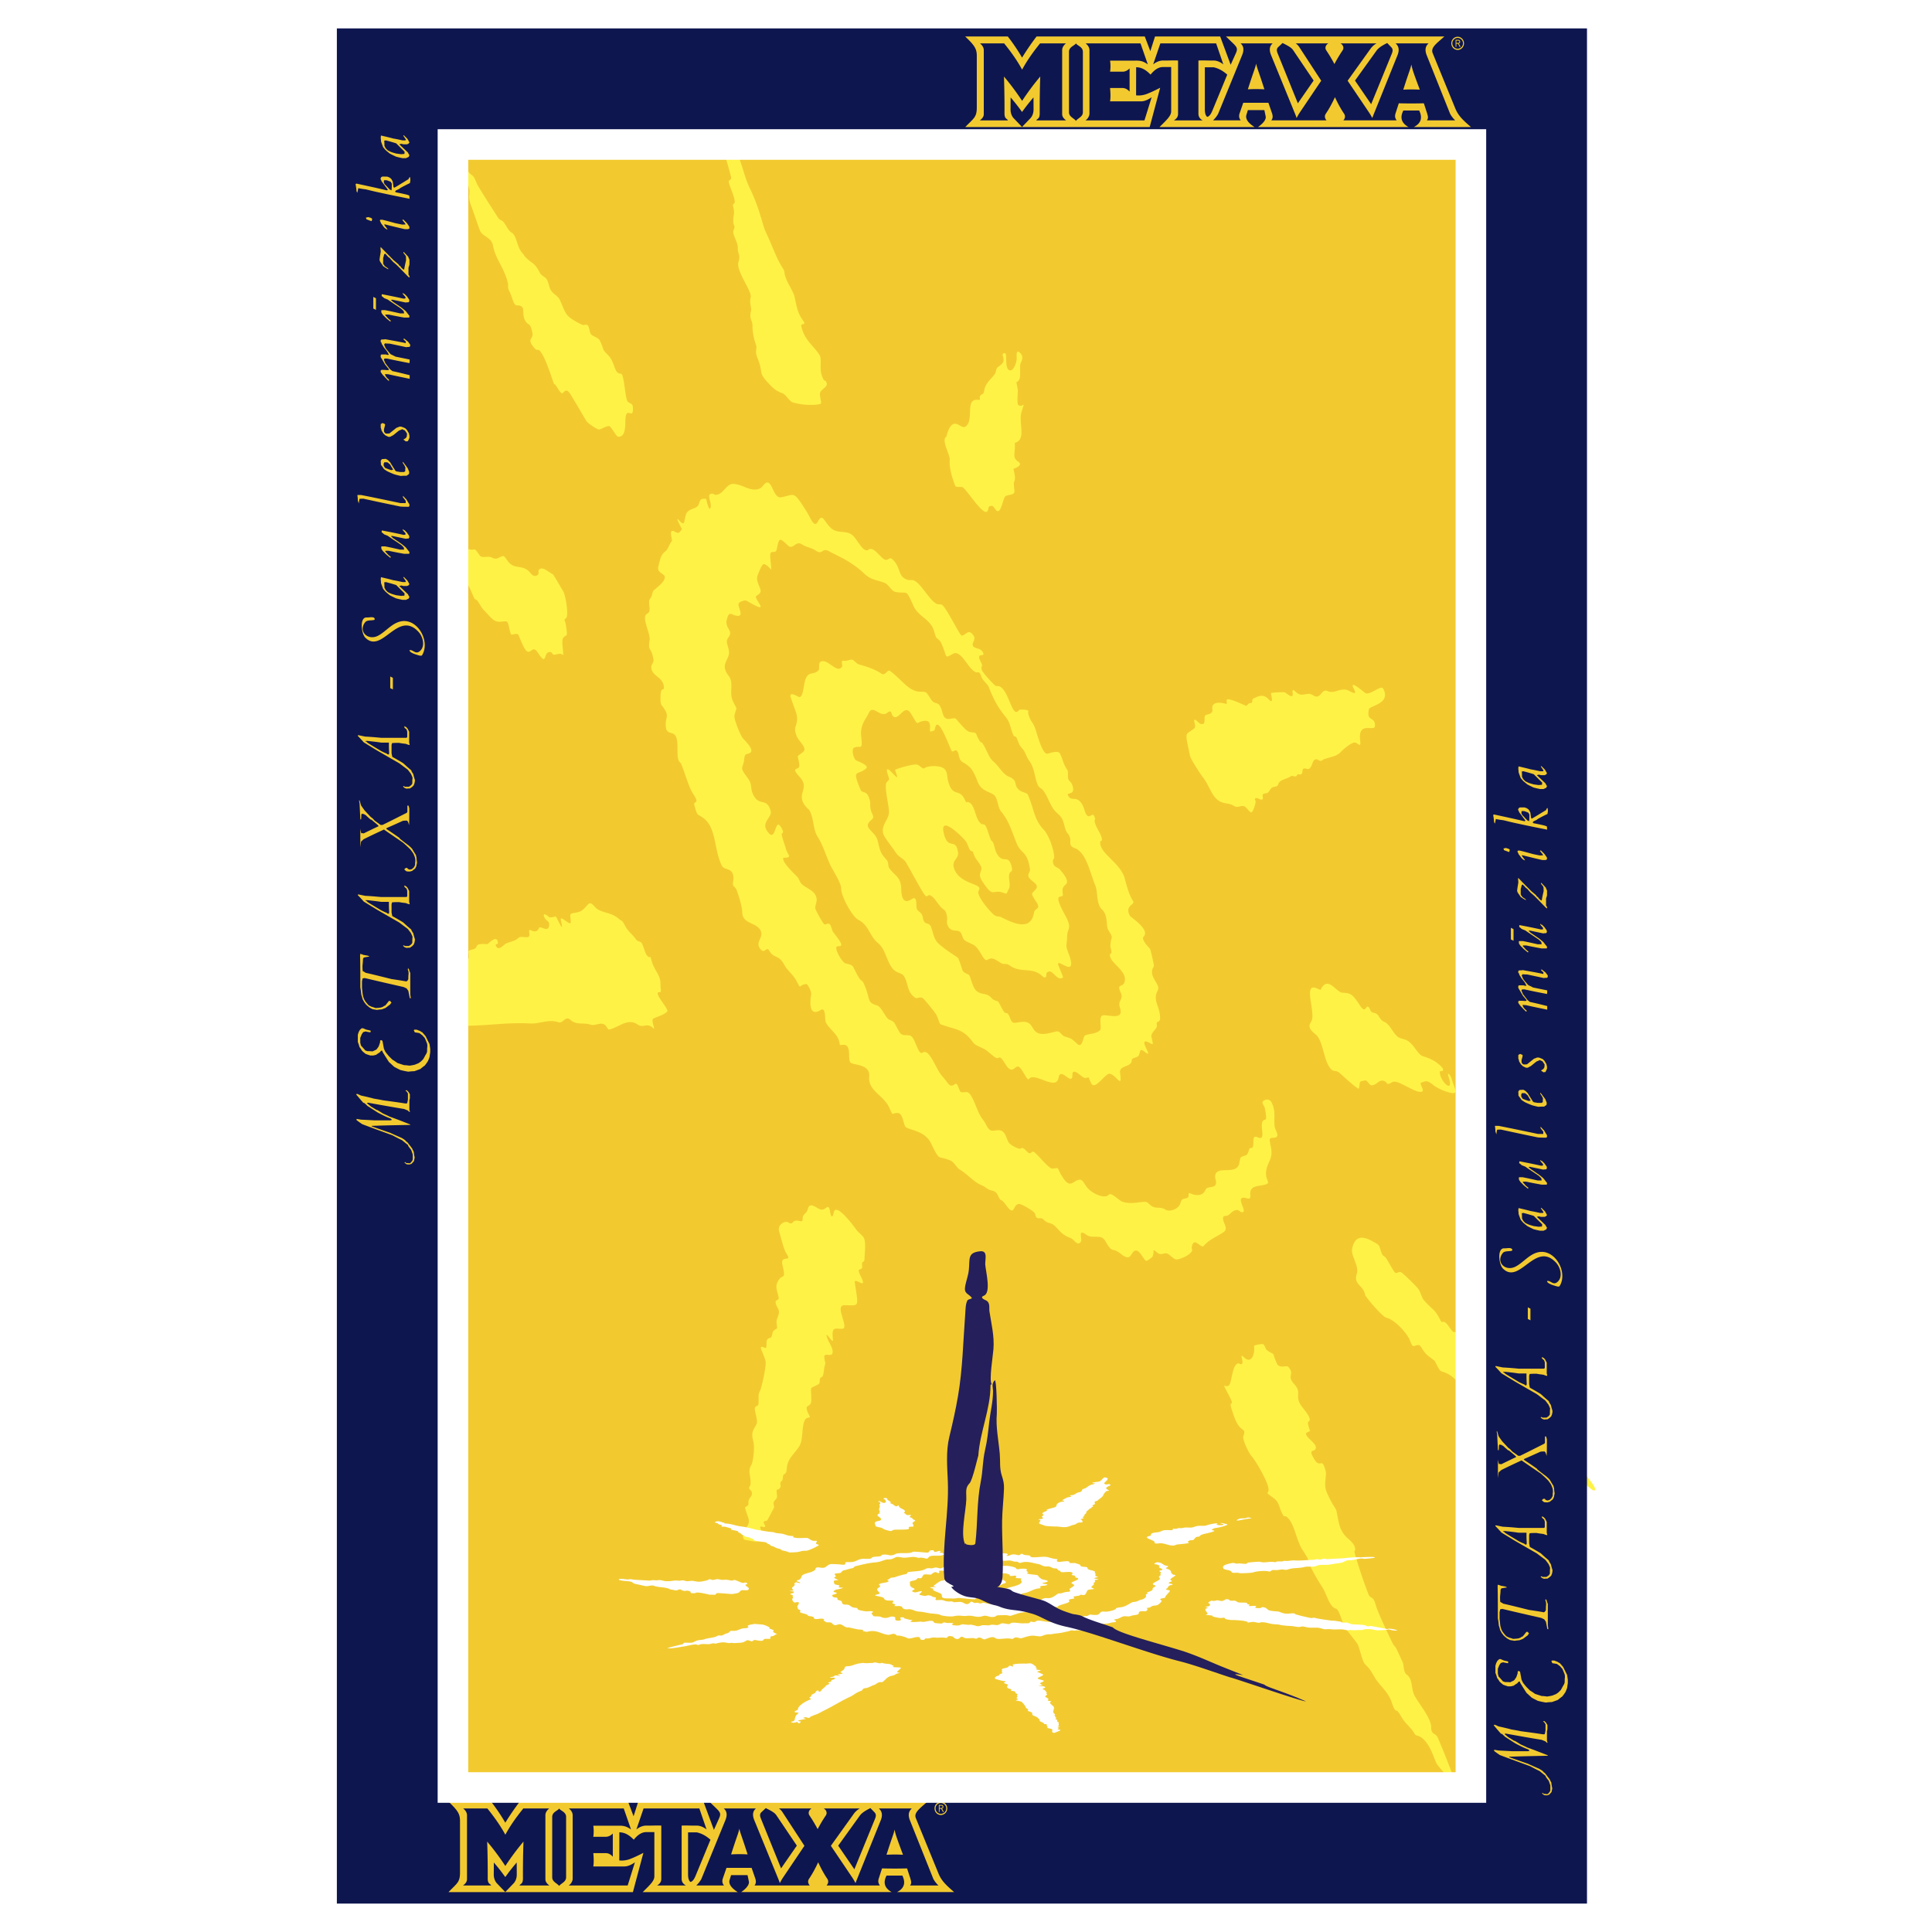 <svg xmlns="http://www.w3.org/2000/svg" width="2500" height="2500" viewBox="0 0 192.756 192.756"><path fill-rule="evenodd" clip-rule="evenodd" fill="#fff" d="M0 0h192.756v192.756H0V0z"/><path fill-rule="evenodd" clip-rule="evenodd" fill="#f2ca30" d="M44.745 13.971h102.452v164.814H44.745V13.971z"/><path d="M61.673 43.571c-.2-.012-.715-1.068-.903-1.062-.356.011-.646.256-.982.342-.144.037-1.129-.594-1.291-.858-.379-.618-.735-1.273-1.131-1.912-.54-.87-.733-1.445-1.177-.898-.218.268-.553-.54-.804-.821-.025-.029-.086.003-.112-.064-.309-.798-.885-2.799-1.463-3.344-.154-.146-.229.104-.526-.264-.803-.99-.021-.779-.168-1.489-.227-1.096-.341-.639-.673-1.142-.512-.776.166-1.567-.86-1.593-.381-.01-.451-.828-.755-1.389-.22-.402-.085-.544-.164-.872-.355-1.492-1.246-2.373-1.478-3.717-.142-.822-1.062-.868-1.307-1.507-.31-.806-.558-1.631-.872-2.449-.472-1.229.139-1.132-.423-2.363-.175-.385-1.486-2.35-.977-2.654.334-.2.976 1.467 1.221 1.743.129.146.311.22.453.428.155.226.232.554.376.798.62 1.051 1.307 2.089 1.95 3.106.312.493.376.283.629.572.245.279.494.868.757 1.01.635.34.505 1.512 1.224 2.188.042.04.063.136.121.199.741.808.934.525 1.516 1.641.2.384.562.375.75.771.123.259.164.565.278.832.231.542.762.655.982 1.138.499 1.091.505 1.469 1.293 1.959.312.193.642.386.978.52.177.07.343-.14.514.062.163.191.142.6.305.857.124.196.756.353.883.622.591 1.239.084.692.873 1.52.673.706.544 1.827 1.242 1.804.306-.011.411 2.307.628 2.706.213.391.636.056.563.974-.064.807-.737-.554-.752 1.087-.009.866-.106 1.556-.718 1.519zm19.816-3.207c-.714.087-1.603.006-2.372-.208-.35-.097-.685-.779-1.036-.913-.641-.245-.875-.413-1.562-1.177-.702-.78-.468-.764-.728-1.742-.093-.348-.392-.944-.362-1.25.07-.738.081-.279-.168-1.215-.108-.406-.189-.931-.182-1.312.013-.668-.36-.619-.146-1.532.071-.303-.192-.781-.035-1.364.154-.575-1.485-2.622-1.222-3.497.238-.79-.079-.735-.065-1.456.011-.564-.593-1.333-.418-1.747.21-.498-.01-.3-.027-.85-.025-.781.193-.669-.042-1.603-.005-.117.103-.161.145-.222.222-.326-.669-2.049-.557-2.215.073-.106.291-.144.225-.422-.016-.065-.453-1.67-.484-1.724-.038-.067-.562-.691-.419-.818.596-.53.171-.276.067-1.33-.048-.49.215-.067-.064-.906-.178-.534-.092-.556.236-.495.649.118.668 1.181.883 1.826.202.605-.232.182.212.855.614.932.849 2.518 1.398 3.642.63 1.291.955 2.298 1.379 3.751.127.435.229.66.389 1 .572 1.214.915 2.345 1.646 3.453.088.133.085.392.126.541.229.832.827 1.582.964 2.176.206.896.262 1.567.841 2.356.422.576-.261.194-.163.607.33 1.383 1.16 1.848 1.798 2.815.346.523-.146 1.477.432 2.499.055.098.149.059.22.165.409.621-.665.715-.594 1.342.104.91.314.893-.315.97zM56.146 65.341c-.272-.256-.63.013-.922-.024-.078-.01-.161-.23-.267-.251-.855-.166-.266 1.61-1.302.04-.643-.974-.764.74-1.437-.636-.678-1.386-.314-1.292-1.134-1.154-.266.045-.256-1.272-.567-1.316-.377-.054-.719.142-1.117-.06-.354-.179-.695-.64-1.066-1.005-.472-.464-.562-1.035-.933-1.155-.145-.047-.441-1.104-.781-1.518-.331-.404-.798-.635-1.146-.806-.459-.225-.216-.498-.599-.755-.259-.175-.527-.189-.777-.521-.403-.536-.819-1.356-1.313-1.47-.45-.104-.257.051-.493-.654-.192-.576-1.988-1.359-2.398-1.712-.382-.328-2.426-1.565-2.512-2.326-.019-.17 2.891 1.344 3.023 1.392.199.072.367-.523.696-.104.285.364.8 1.243 1.12 1.331.375.103.914-.046 1.303.235.202.146.839.751 1.043.772.717.076 1.481 1.008 2.273 1.171.681.14.374-.322 1.025.607.211.301.875.017 1.2.202.501.284.661-.031 1.104-.143.173-.043.405.413.564.595.706.81 1.43.167 2.192 1.095.277.337.466.349.691.208.219-.138.049-.376.128-.492.329-.483.954.195 1.414.403.059.026.921 1.532 1.017 1.676.258.392.571 2.409.325 2.673-.318.344-.155.019-.035.769.227 1.432-.002.731-.312 1.312-.155.293.145 1.764-.007 1.621zm43.319-14.37c-.189-.113-.332-.529-.533-.503-.41.054-.23.132-.389.479-.348.772-2.143-2.236-2.539-2.352-.129-.037-.631.05-.702-.134-.335-.864-.613-1.837-.545-2.562.046-.491-.696-1.663-.464-2.213.027-.065.105-.053.133-.149.162-.573.389-1.322.934-1.253.4.051.698.537 1.042.223.8-.731-.186-2.841 1.269-2.608.199.032.027-.257.109-.382.203-.311.33-.04.416-.558.133-.796.754-1.163 1.084-1.684.078-.125.086-.399.184-.545.135-.204.709-.413.666-.851-.043-.433-.217-.544.061-.641.396-.138-.043 1.499.533 1.707.348.126.67-.633.709-1.106.021-.267-.111-1.055.336-.633.477.449.064.914.029 1.125-.068.401.059 1.26-.121 1.556-.316.52-.33-.189-.143.943.045.271-.113 1.471.074 1.591.461.295.713-.562.33.607-.35 1.074.371 2.486-.396 3.027-.344.242-.299-.068-.285.512.014.616-.264 1.108.309 1.475.621.398-.426.711-.447.74-.037.05.293.856.064 1.286-.125.235.135 1.006-.037 1.148-.225.187-.559.139-.82.285-.256.144-.428 1.728-.861 1.47zm25.328 30.069c-.359-.214-.445-.673-.883-.622-.357.042-.465.187-.857-.046-.377-.225-.723-.19-1.09-.309-1.051-.34-1.182-1.543-1.992-2.575-.195-.248-1.166-1.722-1.242-2.08-.541-2.577-.496-2.003.408-2.722.254-.202-.084-.831.021-.868.176-.062.422.342.627.401.637.185.24-.703.498-.861.221-.135.75-.084.674-.612-.115-.777.838-.685 1.32-.528.215.069.061-.242.111-.382.102-.279 1.627.463 1.908.574.127.05.211-.269.461-.263.293.007.096-.351.273-.439.453-.224.996-.536 1.535.052.59.644.215-.531.238-.599.023-.073 1.246-.12 1.357-.093.146.034.883.77.811.131-.078-.694.213-.182.51-.005.414.246.805.002 1.182.037.197.018.43.229.637.261.516.077.586-.795 1.152-.539.668.3 1.223-.335 1.977-.102.195.06 1.068.662.674-.062-.643-1.181.996.306 1.127.365.502.226 1.549-.852 1.771-.443.814 1.497-1.342 1.692-1.422 2.041-.297 1.323.656.671.6 1.685-.035.617-1.727-.556-1.475 1.441.104.822-.234.242-.498.207-.361-.048-1.223.704-1.453.953-.426.459-1.1.491-1.646.709-.322.129-.215.276-.598.07-.705-.377-.473 1.111-1.166.887-.643-.208-.188.556-.65.57-.225.007-.146-.151-.326.114-.146.212-.424-.075-.6.07-.287.238-1.092.317-1.217.733-.115.386-.387.23-.652.398-.156.099-.236.356-.389.479-.156.125-.402.037-.529.218-.053.073.053.309.008.41-.127.285-.582-.252-.785-.002-.037.046.082.208.07.32-.025.222-.281 1.144-.48 1.026zm-59.644 21.522c-.63-.594-.922.082-1.588-.377-.949-.654-1.988.414-2.803.527-.111.016-.238-.334-.388-.451-.44-.338-1.001.135-1.475-.037-.623-.225-1.391.084-1.987-.479-.355-.336-.605.053-.849.191-.255.146-.345.029-.629-.021-.934-.172-1.645.248-2.547.197-2.36-.137-4.559.279-6.87.221-.644-.016-1.203.105-1.893-.031-.444-.086-.898-.201-1.352-.217-.181-.008-.314.33-.501.139-.3-.305-.109-.998-.6-1.029-.589-.037-.02.373-.036.77-.012.303-1.746-1.303-1.553-.492.035.148.263.625.161.701-1.018.75-.507-.494-.554-.564-.253-.385-.689-.066-.894-.928-.13-.547.38-.139.469-.129.395.041.769-.629 1.037-.945.562-.664.845-.844 1.571-1.096.136-.174-.375-.814-.362-.977.06-.762.794-.1 1.079-.545.786-1.241 2.684-1.549 4.01-1.292.381.074.05-.789.206-.863.295-.14.633-.068.767-.439.117-.322.805-.175 1.083-.204.038-.004 1.012-1.092 1.026-.047 0 .06-.432-.003-.094.376.249.28.722-.301.88-.375.439-.206.908-.229 1.269-.579.252-.245 1.025.144 1.089-.241.025-.15-.071-.413-.007-.513.099-.155.664.48.964-.232.118-.281.998.584 1.015-.353.007-.387-.364-.324-.538-.845-.053-.432.538.144.578.143.873-.004.413-.446 1.086.792.313.575.021-.58.021-.592.008-.423 1.018.753 1.004.27-.021-.776-.204-.82.353-.914.725-.122.792-.218 1.322-.803.402-.444.613.208 1.006.441.666.396 1.357.329 2.055.902.541.445.285.041.739.844.274.486.679.761 1.013 1.23.253.356.459.125.631.468.208.417.316 1.124.633 1.294.292.156.139-.22.297.344.34 1.211.949 1.4.903 2.541-.01.248.149.686-.109.658-.717-.076 1.013 1.711.772 1.932-.396.365-.906.461-1.363.682-.311.153.285 1.262-.047.947zm79.64 6.477c-.539-.102-1.307-.406-1.85-.836-.574-.451-.682-.348-1.158-.182-.188.064.285.697.152.84-.381.412-2.16-.949-2.818-.945-.234 0-.404.225-.656.227-.074.002-.156-.195-.266-.25-.641-.324-.824.451-1.391.379-.182-.023-.412-.518-.582-.484-.748.145-.463.078-.645.809-.049.197-1.9-1.547-1.998-1.611-.393-.26-.566.041-.945-.531-.561-.848-.625-2.355-1.223-3.117-.141-.18-.889-.59-.738-1.119.053-.189.193-.297.242-.533.211-1.031-.84-3.592.408-3.1.719.283.266.203.705-.244.666-.68 1.326.674 1.934.703.824.041.977.137 1.756 1.316.535.811.553-.1.801.1.275.223.08.484.564.596.479.109.406.35.771.729.135.139.297.16.463.287.516.398.807 1.291 1.355 1.49.467.168.715.119 1.203.648.312.338.711 1.043 1.041 1.15.545.176 1.055.344 1.623.812.938.771.113.705.111.717-.064.947 1.508 2.434.859.492-.164-.49.207-.182.348.328.247.89.709 1.476-.066 1.329zm5.217 2.109c-.676-.637-1.6-1.094-2.309-1.607-.717-.518.328-.598.68-.373.324.207.688.938 1.035.912.481-.035.766 1.229.594 1.068zm-32.496 14.495c-.486.107-.807-.639-1.242-.602-.271.025-.492.195-.807-.062-.613-.506-.205-.166-.484.408-.027.057-.555.467-.652.4-.227-.156-.592-.979-.941-1.016-.572-.061-.418 1.002-1.221.562-.166-.092-.357-.264-.551-.395-.689-.463-.639.105-1.314-1.09-.465-.822-1.254-.182-1.896-.648-.957-.691-.357.441-.584.719-.35.432-.605-.24-1.012-.404-.693-.281-.797-.393-1.465-1.107-.506-.539-.773-.242-1.209-.717-.279-.303-.568-.01-.742-.256-.088-.123-.1-.369-.215-.477-.246-.232-1.197-.816-1.465-.832-.539-.033-.477.736-.814.627-.357-.115-.633-.85-1.018-1.023-.312-.141-.232-.826-.92-.951-.43-.078-.621-.371-1.037-.535-.742-.293-1.458-1.152-2.164-1.553-.333-.189-.518-.744-.986-.93-1.263-.5-.982.146-1.878-1.688-.691-1.414-2.433-1.281-2.609-1.74-.224-.584-.268-1.279-.742-1.291-.639-.016-.373.438-.819-.541-.561-1.229-2.133-1.67-2-3.088.123-1.299-1.639-1.121-1.878-1.412-.303-.369.183-1.881-.787-1.756-.438.057-.159.033-.413-.578-.288-.695-1.221-1.271-1.295-1.855-.055-.439.007-1.348-.491-1.033-.838.529-1.169-.113-.926-1.57.044-.264-.34-1.049-.491-1.033-.91.094-.402.711-1.029-.4-.342-.604-.838-.92-1.166-1.52-.587-1.08-1.003-.556-1.52-1.434-.27-.457-.477.512-.944-.256-.395-.647.459-1.075.091-1.752-.441-.811-1.802-.625-1.817-1.776-.008-.546-.311-1.575-.557-2.215-.169-.442-.438-.337-.366-.767.27-1.619-.825-1.131-1.108-1.679-.786-1.517-.525-3.781-1.844-4.76-.662-.491-.565-.077-.909-1.301-.129-.46.641.026-.158-1.184-.404-.614-.818-2.135-1.161-2.933-.046-.106-.143-.131-.217-.269-.345-.635.144-2.349-.563-2.729-.22-.118-.663-.058-.732-.605-.149-1.185.529-1.018-.441-2.254-.167-.212-.107-1.256-.022-1.437.102-.217.315.001.247-.464-.139-.933-1.234-1.009-1.246-1.872-.004-.331.293-.407.206-.862-.235-1.22-.561-.706-.374-1.831.102-.607-.7-2.03-.382-2.516.103-.158.305-.169.36-.4.08-.341-.127-.951.043-1.185.251-.346.171-.354.334-.804.053-.146 1.577-1.112 1.055-1.604-.229-.216-.665-.333-.538-.846.205-.823.253-1.18.717-1.521.251-.186.374-.733.631-1.011.089-.14-.421-1.349.31-.933.37.209.454.103.694-.276.011-.017-.828-1.455-.261-.838.604.659.453-.024.679-.648.166-.456.739-.506 1.043-.707.433-.285.099-.95.954-.812.006 0 .293 1.365.439.879.167-.554-.502-1.397.172-1.401.097 0 .232.126.351.119.804-.048 1.019-1.119 1.755-1.092.961.036 1.73.857 2.655.453.263-.114.45-.573.715-.593.541-.04.647 1.62 1.405 1.473 1.418-.275 1.183-.701 2.55 1.453.4.632.725 1.698 1.122.952.444-.832.569-.055 1.226.606.777.782 1.686.088 2.412.984.415.512.951 1.558 1.382 1.24.573-.422 1.27.975 1.744 1.01.319.024.359-.374.737.019.819.851.427 1.661 1.445 1.975.175.054.332-.002.504.031.779.151 1.638 2.068 2.44 2.385.14.055.281.003.438.054.397.128 1.815 3.09 1.999 3.089.458-.002.641-.768 1.188 0 .314.442-.373.841.055 1.15.271.196.629.104.859.493.277.47-.322.189-.355.467-.031.241.215.544.293.827.033.119-.154.17.002.55.117.286 1.217 1.476 1.35 1.526.139.053.283-.011.447.085.941.55 1.217 3.252 1.879 2.34.074-.104.852-.04.932.055.039.047-.037.131-.01.244.178.775.402.814.646 1.392.201.475.711 2.678 1.254 2.661.148-.005 1.076-.412 1.279.002.352.718.26.91.719 1.607.115.175.057.579.072.766.037.398.338.367.473.868.289 1.07-.859.443-.377 1.06.357.456.855-.186 1.395.892.158.317.223.807.438.983.338.278.578-.539.779.313.021.088-.072.112-.053.225.139.771.717 1.282.736 1.877.004.122-.172.081-.178.234-.047 1.153 2.029 2.053 2.451 3.62.189.704.426 1.637.816 2.228.283.43-.863.401-.309 1.483.086.168 2.088 1.4 1.359 2.107-.24.298.58 1.099.662 1.215.051.072.312 1.267.312 1.268.135.637.027.425-.078.75-.283.867.846 1.521.525 2.123-.555 1.041.285 1.598.236 2.842-.012.275-.246.234-.328.389-.035.068.023.227.006.342-.057.336-.645.67-.535 1.08.293 1.121.074.602-.492.445-.775-.213.805 1.805-.17 1.023-.604-.482-.418.125-.637.393-.16.197-.43.148-.623.32-.068.061-.035.279-.111.383-.32.443-1.207.297-1.098 1.035.248 1.674-.373.141-1.043.053-.436-.059-1.463 1.719-1.838.949-.42-.857-.057-.521-.637-.535-.285-.008-.99-.924-1.211-.51-.057.107-.002.365-.068.506-.225.482-1.166-1.059-1.34-.016-.229 1.377-2.432-.633-2.953.133-.18.264-.707-1.186-1.072-1.244-.334-.055-.551.686-1.086.033-.223-.273-.416-.711-.666-.904-.154-.119-.275.092-.434.014-.32-.156-.779-.635-1.125-.848-.275-.172-.965-.389-1.18-.689-.924-1.299-1.714-1.299-2.704-1.641-.832-.289-.488-.01-.946-1.082-.086-.201-1.306-1.736-1.465-1.762-.53-.086-.481.338-1.067-.352-.448-.527-.392-1.748-1.004-2.023-.472-.213-.788-.223-1.206-1.096-.448-.934-.49-1.451-1.146-2.009-.614-.521-.768-1.193-1.264-1.762-.298-.342-.483-.414-.765-.594-.523-.335-1.618-2.263-1.604-3.055.01-.537-.884-1.896-1.102-2.369-.393-.854-.766-2.059-1.235-2.77-.471-.713-.372-1.749-.788-2.581-.09-.182-.265-.273-.404-.445-1.071-1.323.494-1.755-.629-2.98-.876-.955-.197-.65-.036-.985.102-.212-.187-1.042-.126-1.091.644-.533 1.033-.463.11-1.586-.271-.33-.477-.976-.35-1.323.396-1.091.007-1.377-.478-2.964-.189-.621.748-.026.819-.009.454.104.454-1.211.645-1.737.312-.862.816-.436 1.291-.896.158-.154.019-.742.189-.857.695-.47 1.644 1.229 2.171.484.115-.162-.178-.662.163-.607.364.058.557-.141.88-.1.145.019.387.388.648.463.703.204 1.563.458 2.266.933.367.246.57-.454.819-.285 1.029.699 1.859 2.029 2.939 2.074.776.033.607-.087 1.206.819.272.412.59.239.793.515.444.606.21 1.521 1.098 1.373.684-.115.394-.118 1.217.747.354.371.519.553.874.591.698.074.315.081.877.933.061.09.146.051.209.134.395.524.658 1.474 1.084 1.825.498.409.812 1.015 1.283 1.377.293.227.84.267.945.806.201 1.051 1.086.807 1.252 1.182.607 1.366.586 2.431 1.58 3.476.508.534 1.01 1.962 1.041 2.734.006.149-.133.198-.127.388.023.68.477.554.732.881.207.265.633.724.674 1.142.043.451-.602.301-.414 1.279.082.588-1.174-.475.174 2.003.867 1.591.227 1.172.244 2.427.004.284-.117.622-.033.94.098.375.281.733.381 1.141.418 1.722-1.402-.189-1.23.531.047.197.539 1.236.465 1.283-.672.426-1.039-1.07-1.619-.469-.055.057-.004.258-.061.365-.145.273-.43-.131-.635-.262-1.025-.656-1.928-.074-3.033-.872-.305-.222-.502-.042-.799-.204-.297-.164-.656-.452-.939-.464-.537-.023-.479.548-1.02-.368-.682-1.16-.754-.909-1.617-1.398-.267-.151-.27-.459-.442-.775-.242-.444-.875-.008-1.242-.601-.274-.441-.092-.623-.145-.981-.107-.726-.242-.65-.552-.943-.377-.355-.815-1.244-1.241-1.254-.108-.003-.201.181-.337.083-.277-.201-1.699-2.95-2.02-3.426-.216-.321-.656-.43-.986-.93-.325-.493-.713-.972-1.037-1.463-.706-1.071.378-1.722.377-2.54-.001-.737-.519-2.623-.228-2.982.339-.418.286-.105.025-1.075-.115-.852 1.155 1.031 1.006.441-.047-.188-.151-.402-.189-.622-.005-.031 1.818-.638 2.228-.499.234.08.538.483.715.336.307-.254 1.627-.306 1.988.1.309.348.237.711.338 1.121.433 1.768 1.08.752 1.637 1.839.325.634.05.237.406.341.697.202.628 1.722 1.289 2.166.131.087.281-.027.404.169.24.389.332.958.549 1.426.049.104.15.123.217.268.146.32.174.716.35 1.048.65 1.219 1.18-.036 1.51 1.401.119.518-.109.383-.205.588-.203.434.148 1.15-.078 1.575-.275.517-.125.548-.604.382-1.074-.372-.902.653-2.072-1.172-.541-.842.176-.956-.146-1.532-.312-.558-.5-.57-.73-1.259-.104-.31-.198-.068-.346-.327-.206-.359-.218-.64-.503-.96-.534-.6-2.612-2.576-2.067-.554.435 1.615 1.205.264 1.393 1.82.08.654-.747.747-.345 1.703.541 1.287 2.332 1.399 2.462 1.793.066.198-.111.302-.096.48.057.635 1.338 2.114 1.682 2.305.203.112.396.051.621.163.848.417 2.012 1.002 2.734.528.266-.172.443-.524.518-.971.094-.563.771-.28.205-1.138-.635-.961-.381-.739-.01-1.235.438-.586-.768-.805-.756-1.388.004-.225.205-.321.162-.607-.277-1.876-.889-1.455-1.352-2.626-.51-1.294-.748-2.177-1.543-3.145-.363-.444-.275-1.376-.781-1.688-.428-.265-1.186-.375-1.514-1.194-.51-1.273-.653-1.498-1.488-1.994-.529-.315-.322-.874-.624-1.159-.191-.18-.385.282-.547-.051-.249-.508-1.375-3.69-1.638-2.114-.031.189-.298.234-.411.246-.254.027.266-1.138-.593-1.066-1.004.085-.514.721-1.365-.695-.714-1.188-1.245.92-1.863.167-.074-.09-.086-.351-.183-.384-.21-.072-.344.175-.547.224-.631.152-1.255-.877-1.614-.127-.338.706-.904 1.224-.771 2.401.174 1.537-.126.766-.742 1.118-.235.134-.058 1.077.254 1.253.109.062 1.319.491.978.795-.868.772-1.474-.063-.543 2.149.166.396.683-.081.933 1.155.042.21-.008.421.042.673.155.775.498.806.065 1.181-.941.816.405 1.009.667 2.107.214.9.257 1.175.813 1.781.364.396.131.618.341.913.61.856 1.151.799 1.187 2.133.04 1.461.671 1.189 1.079.932.596-.377.344.811.491 1.034.129.195.338.279.484.52.111.183.1.519.236.709.184.255.504.136.648.463.195.441.27 1.026.533 1.432.413.637 2.162 1.634 2.208 1.744.555 1.32.215 1.275 1.022 1.64.237.107.337 1.234.821 1.641.523.439.971.121 1.5.717.254.285.58.23.678.385.205.324.367.746.6 1.029.096.117.225.008.344.156.289.357.232.92.717.887.33-.025 1.109-.295 1.516.16.146.166.277.441.449.635.576.648 1.742.105 2.211.057.301-.031.443.398.793.516.645.219.584.127 1.207.715.572.539.572-.732.818-.834.482-.199 1.072-.123 1.475-.512.189-.186-.127-1.229.193-1.443.369-.25 2.27.611 1.799-.797-.217-.648.189-.738.168-1.195-.012-.268-.283-.609-.244-.844.041-.244.508-.096.566-.711.098-1.035-1.473-1.702-1.494-2.509-.004-.132.145-.133.156-.295.012-.176-.115-.444-.107-.65.043-1.037.385-.577-.205-1.546-.264-.432.006-1.453-.629-2.051-.609-.575-.381-1.685-.678-2.414-.578-1.413-.9-3.3-2.064-3.72-.822-.297-.07-.774-.721-1.504-.256-.288-.289-.998-.533-1.432-.215-.385-.529-.543-.781-.863-.459-.586-.676-1.457-1.145-2.01-.129-.15-.33-.192-.453-.427-.354-.664-.309-1.658-.873-2.449-.295-.415-.25-.484-.502-.96-.119-.224-.324-.373-.467-.629-.137-.246-.211-.567-.359-.804-.059-.092-.184-.009-.252-.153-.365-.777-.264-1.216-.812-1.885-.764-.933-1.186-1.731-1.664-2.964-.082-.208-.5-.596-.637-.811-.098-.156-.152-.448-.287-.588-.117-.122-.25 0-.391-.071-.808-.409-1.445-2.274-2.254-1.83-.932.512-.501.353-1.2-1.131-.116-.245-.441-.425-.484-.52-.12-.262-.166-.565-.278-.833-.428-1.018-1.519-1.281-1.965-2.275-.82-1.828-.57-1.187-1.786-1.409-.436-.08-.644-.697-1.085-.896-.66-.297-1.324-.255-1.996-.888-1.296-1.222-2.343-1.642-3.641-2.312-.639-.331-.576.432-1.231-.02-.463-.318-.937-.332-1.42-.642-.624-.399-.873.593-1.363.13-.926-.873-.883-.77-1.146.398-.123.546-.73-.199-.633.84.175 1.87.155.905-.581.614-.25-.099-.53.757-.647 1.017-.368.816.567 1.51.16 1.905-.404.392-.583.109.018 1.095.489.801-1.259-.405-1.43-.397a1.23 1.23 0 0 0-.605.21c-.358.226.549 1.347-.16 1.329-.628-.016-.841-.646-1.097.381-.22.886.693 1.042.168 1.765-.317.436-.089.606.041 1.327.162.894-.981 1.291-.019 2.518.551.702.011 1.646.416 2.505.501 1.065.375.432.164 1.422-.085.402.585 1.977.811 2.264.181.231 1.151 1.117.792 1.444-.273.25-.566-.014-.624.595-.105 1.112-.577.741.312 1.921.545.725.24.966.545 1.634.61 1.336 1.375.26 1.77 1.69.19.689-1.154 1.154-.17 2.227.767.835.564-1.953 1.34-.363.192.394-.102.298-.068.506.057.354.309.997.424 1.435.055.209.325.642.318.681-.048.286-.584.092-.596.241-.041.517 1.274 1.675 1.457 1.901.112.14.188.402.32.577.383.503 1.524.693 1.565 1.624.013.295-.134.514-.14.84-.004.22.8 1.604.914 1.643.172.06.332-.18.526-.011.153.134.188.491.323.748.072.137.973 1.148.805 1.372-.119.159-.454-.05-.471.232-.022.397.617 1.488.942 1.564.959.222.527.137 1.383 1.516.103.164.3.217.404.443.734 1.607.262 1.914 1.327 2.223.469.135.868 1.256 1.2 1.406.669.301.443.229 1.03 1.225.323.549.786.217 1.164.42.431.23.72 1.957 1.157 1.662.704-.477 1.312 1.645 1.98 2.373.636.693.692 1.186 1.26.766.3-.221.389.785.636.811.541.059.687-.309 1.196.789.293.635.555 1.469.967 1.969.348.424.43.994.869 1.074.363.066.914-.297 1.301.338.162.266.24.646.424.885.193.254 1.006.666 1.139.568.361-.268.668.506.941.463.139-.02.238-.229.393-.135.344.203 1.479 1.686 1.836 1.666.766-.041.373-.252.92.678.9 1.527 1.119.469 1.826.432.297-.016.48.473.734.777.559.672 1.801 1.156 2.145.732.256-.314 1.025.576 1.381.689.84.271 1.477.033 2.25.01.268-.008.432.289.697.445.451.264.834.008 1.334.328.424.271 1.32-.047 1.492-.623.203-.672.373-.312.781-.615.088-.064-.025-.482.158-.398.555.25 1.279.336 1.547-.297.24-.568 1.16-.014 1.074-.889-.014-.127-.082-.268-.086-.418-.033-1.273 1.947-.158 2.367-1.234.076-.199.092-.701.236-.771.52-.252.562-.002.789-.756.072-.244.258-.059.346-.223.207-.391-.158-1.289.533-.977.766.346.271-.855.41-1.451.123-.518.475-.051.398-.723a7.828 7.828 0 0 0-.121-.748c-.041-.188-.285-.467-.223-.611.109-.25.662-.4.889.035.453.867.211 1.602.309 2.404.039.309.344.729.26.941-.152.383-.811-.033-.746.5.041.352.164.727.176 1.074.031.99-.689 1.361-.523 2.486.033.219.254.586.15.67-.469.389-1.854.012-1.744 1.123.078.799-.486.131-.865.369-.363.229.652 1.51-.029 1.387-.109-.02-.252-.207-.381-.211-.467-.021-.627.338-.971.543-.152.09-.436-.035-.471.232-.062.498.594 1.053.055 1.426-.701.484-1.393.695-1.988 1.379-.27.311-.998-1.045-1.195.141-.014.08.078.285.031.367-.258.437-1.002.738-1.418.83zm-42.134 28.164c-.043.004-1.132-.178-1.151-.219-.495-1.084.71-1.074.456-2.086-.042-.166-.4-1.084-.338-1.121.619-.369.13-.293.439-.875.1-.188.297-.25.218-.66-.027-.141-.201-.178-.248-.361-.041-.156.101-.195.12-.352.104-.836-.322-1.32.079-1.953.207-.326.366-1.811.201-2.408-.257-.936.063-1.129.329-1.697.187-.398-.298-1.451-.138-1.672.149-.205.32-.043.339-.463.029-.613-.072-.768.152-1.188.131-.246.664-2.518.542-2.975-.254-.957-.854-1.656-.09-1.311.318.143.113-.59.236-.77.289-.424.422.057.55-.707.051-.305.483-.422.47-.508-.121-.82-.071-.693.121-1.281.195-.6-.223-.729-.28-1.279-.027-.254.351-.18.306-.449-.094-.57-.348-.994-.158-1.459.46-1.129.946-.072.542-1.771-.278-1.168 1.037-.197.396-1.168-.296-.449-.527-1.58-.72-2.158-.242-.723.554-1.15.885-.961.524.297.351-.131.784-.17.162-.016.338.037.514.062.221.029.098-.334.194-.516.183-.344.318-.215.48-.752.233-.775.977.105 1.37.109.509.004.676-.738.843.223.127.74.298.428.356.082.176-1.053 1.785 1.031 2.237 1.666.231.324.523.484.734.777.297.412.107 1.658.107 2.129.001.559-.317.051-.236.77.063.557-.678-.053-.148.98.792 1.551-.684-.004-.586.652.383 2.598.477 2.246-1.039 2.252-1.063.006.587 2.35-.238 2.354-.73.004-1.054-.252-.904 1.07.065.578-.752-.904-.623-.332.121.533.641 1.123.594 1.615-.055.584-.908-.107-.829.529.091.725.159.338.022.887-.068.273-.068.641-.169.918-.048.133-.212.117-.275.27-.092.217.044.449-.173.576-.945.551-.716.018-.707 1.553.006.924-.762.275-.338 1.285.096.229.33.484.072.492-.791.025-.478 1.951-.852 2.703-.354.713-1.063 1.16-1.279 2.027-.051.205-.037.523-.122.73-.113.277-.28.041-.319.523-.035.449-.128.215-.243.531-.035.098.062.32.009.41-.354.598-.451-.186-.347.877.033.338-.3.414-.349.707-.02.115.084.344.046.465-.038.119-.622 1.199-.674 1.268-.084.109-.288.021-.356.191-.034.086.198.344.144.432-.098.16-.354-.076-.483.031-.058.047.118.312.074.387-.087.141-.338-.01-.373.197-.05.321.704.817-.176.892zm83.638-5.096c-.195.008-1.625-1.367-1.709-1.504-.08-.133-.139-.334-.223-.508-.24-.49-1.312-.885-1.697-1.197-.258-.211-.496-.547-.752-.771-.354-.312-.893-.186-1.236-.258-.408-.086-1.096-.758-1.58-1.068-.883-.564-1.125-.764-1.877-1.789-.811-1.105-1.16-.354-1.797-1.166-.729-.928-.688-1.109-1.404-1.473-.768-.387-1.471-1.453-2.189-1.852-.965-.535-.695.064-1.387-1.307-.059-.119-.709-.516-.945-.807-.629-.777-.439-.949-1.066-.73-.336.117-.363-.371-.582-.762-.521-.932-1.637-1.934-2.234-2.043-.398-.072-2.094-2.076-2.135-2.287-.189-.986-1.184-1.023-.84-2.08.27-.828-.607-1.82-.459-2.523.32-1.5 1.25-1.207 2.262-.615.459.268.402.221.656.977.146.443.232.287.434.537.232.287.812 1.477.982 1.516.188.045.348-.182.564-.059.207.117 1.535 1.396 1.736 1.701.197.299.32.824.492 1.033.805.98 1.08.803 1.738 2.148.07.109.234.039.314.062.311.09.572.688.871.969.102.096.205-.018.324.094.168.16.303.475.477.66.34.363.947.766 1.213 1.23.475.828 1.564 1.904 2.211 2.568.25.258.465.576.734.777.182.135.387.178.566.387.133.152.182.521.336.676.234.234.5.176.762.422.115.107.15.406.256.6.037.068.441.543.514.613.51.479 1.023 1.098 1.57 1.689 1.004 1.092 2.281 1.93 3.145 3.346.029.052 2.711 2.771 1.955 2.794zm-12.91 31.08c-.549-.783-.502-.85-.824-1.812-.094-.285-.246-.23-.379-.316-.299-.189-1.467-1.482-1.59-1.752-.188-.41-.332-.857-.541-1.291-.396-.822-.873-1.34-1.361-1.453-.27-.062-.236-.186-.447-.463-.551-.723-.756-.719-1.271-1.623-.465-.811-.408.037-.82-1.193-.379-1.141-1.184-1.654-1.695-2.508-.506-.846-.424-.768-1.004-1.369-.234-.242-.508-1.492-.697-1.926-.104-.232-.98-1.256-1.225-1.639-.361-.572-.463-1.281-.779-1.793-.117-.186-.311-.164-.473-.318-.477-.447-.68-1.396-1.096-2.025a18.049 18.049 0 0 1-1.193-2.098c-.096-.199-.127-.479-.236-.709-.191-.398-.449-.721-.674-1.141-.533-1.002-.707-2.533-1.479-3.064-.086-.059-.207.037-.291-.105-.467-.791-.318-1.252-.961-1.729-1.057-.785-.4-.271-.514-.992-.123-.773-1.295-2.777-1.688-3.197-.232-.246-.938-1.641-.811-1.988.273-.756-.104-.496-.512-1.096-.297-.436-.484-1.066-.66-1.594-.354-1.059.434-.053-.289-1.412-.943-1.783-.117-.264.164-1.262.186-.654.291-1.865.828-1.904.039-.002.088.072.154.084.609.098-.275-1.297.402-.656.664.625 1.078-.23.977-1.131-.021-.141.887-.266.941-.189.293.412.135.475.529.711.713.424.271-.02.803 1.199.229.525.99.186 1.105.305.756.775-.18.875.619 1.744.779.852.104 1.029.582 1.965.193.377.988 1.139.98 1.621-.004.148-.238.109-.176.404.205.994.377.541-.162.883-.248.346.953.963.943 1.461-.01.543-.777.037-.293.928.447.82.557.637.91.646.166.004.412.85.393 1.068-.133 1.406-.191 1.398.598 2.887.115.217.396.574.441.775.223 1.018.246 1.861.982 2.617.287.293.822.617.895 1.203.018.131-.111.188-.061.365a46.073 46.073 0 0 0 1.4 4.191c.117.303.434.264.574.627.094.24.16.529.268.801.42 1.064 1.076 2.447 1.578 3.475.082.168.236.266.34.469.023.047.662 1.412.678 1.484.074.357.068.908.354 1.115.664.479.396 1.369.803 2.129.389.73 1.656 2.244 1.641 3.109-.016.777.467.598.658 1.045.496 1.15.959 2.322 1.406 3.502.26.686.102.588.453.701.312.102 1.072 2.027.871 2.279-.012.014-.045-.012-.068-.045z" fill-rule="evenodd" clip-rule="evenodd" fill="#fff246"/><path d="M74.58 158.648c-.081.039-.529-.02-.6.018-.137.072-.192.166-.304.246-.048.033-.58.133-.705.125-.292-.02-.584-.049-.888-.068-.413-.025-.624-.074-.669.096-.022.084-.342.027-.505.035-.017 0-.033.018-.059.012-.307-.061-.999-.25-1.352-.219-.094.008-.065.061-.267.062-.545.008-.19-.113-.414-.193-.345-.121-.283-.029-.53-.039-.381-.018-.301-.271-.708-.072-.151.072-.37-.037-.62-.062-.179-.018-.16-.066-.267-.102-.487-.156-1.04-.113-1.445-.271-.248-.098-.617.076-.862.027-.309-.061-.599-.137-.912-.199-.471-.094-.21-.199-.717-.275-.159-.023-1.129-.064-1.001-.211.084-.096.723.031.884.023.084-.004.172-.027.276-.023.113.004.22.037.333.047.487.037.998.059 1.486.088.237.012.213-.031.379-.039.161-.006.395.035.531.004.327-.072.55.131.989.092.026-.002.057.008.094.006.479-.023.487-.104.975-.049.168.018.308-.055.474-.031.108.016.195.053.303.072.217.035.45-.051.649-.021.449.066.541.123.962.043.167-.033.341-.068.503-.115.085-.023.102-.088.215-.092.108-.002.195.064.319.07.094.006.377-.096.49-.08.52.072.194.09.695.059.428-.025.639.17.906.029.117-.062.7.27.877.287.174.018.261-.117.447.037.164.135-.417.061-.04.314.203.131.326.256.078.369zm6.985-4.398a5.53 5.53 0 0 1-.974.438c-.159.055-.449.016-.618.064-.307.09-.438.111-.885.131-.456.02-.361-.025-.691-.121-.117-.035-.373-.066-.433-.119-.145-.127-.034-.059-.349-.152a1.492 1.492 0 0 1-.377-.162c-.151-.105-.286-.023-.415-.205-.043-.061-.257-.08-.333-.199-.074-.119-1.192-.105-1.293-.291-.092-.168-.203-.096-.366-.209-.127-.088-.542-.084-.571-.182-.035-.117-.074-.045-.21-.125-.191-.113-.081-.139-.391-.234-.029-.018.003-.045.005-.062.011-.094-.74-.18-.734-.227.003-.031.08-.08-.011-.109a17.68 17.68 0 0 0-.592-.166c-.03-.004-.38.006-.354-.043.109-.197.002-.074-.285-.215-.133-.064.068-.053-.237-.125-.194-.045-.166-.066-.023-.121.281-.111.536.047.771.104.22.051-.048.072.283.088.457.02.919.215 1.396.277.547.072.91.16 1.415.297.151.041.243.055.385.076.506.07.905.176 1.449.199.065.004.125.043.176.059.283.08.692.076.884.141.29.094.469.186.879.191.299.004-.057.08.078.125.451.145.884.051 1.359.072.257.012.288.254.752.295.044.004.072-.021.124-.02.305.014-.093.24.082.322.253.116.331.073.104.208zm-4.058 8.799c-.166.016-.243.127-.365.18-.033.014-.117-.004-.163.014-.373.145.272.297-.499.264-.479-.021-.125.262-.709.186-.588-.076-.424-.133-.712.049-.093.061-.397-.143-.529-.088-.16.066-.247.164-.449.211-.181.043-.421.041-.651.059-.293.021-.461-.047-.634.008-.067.021-.43-.08-.659-.076-.224.004-.46.061-.636.104-.232.057-.2-.033-.41.004-.142.025-.25.076-.425.074-.283-.002-.636-.045-.856.035-.2.074-.088.059-.345-.002-.209-.049-1.093.186-1.336.213-.226.025-1.312.242-1.523.143-.047-.021 1.442-.367 1.505-.385.095-.029.021-.152.247-.152.196-.002.603.029.748-.02.171-.059.346-.188.563-.223.113-.018.503-.051.588-.088.297-.129.813-.139 1.16-.27.299-.113.071-.123.542-.111.152.004.346-.17.516-.205.262-.057.25-.137.397-.24.057-.041.254-.018.359-.021.464-.016.597-.256 1.112-.266.187-.004.263-.039.317-.105.054-.064-.068-.066-.064-.1.016-.139.418-.158.646-.219.029-.006.717.053.788.055.192.01.786.254.752.342-.044.115-.057.033.166.125.423.172.17.111.185.26.007.073.467.237.374.245zm13.551-10.735c-.101.02-.253-.016-.325.029-.148.09-.06.066-.04.148.045.188-1.358.084-1.54.145-.059.02-.235.133-.305.119-.333-.066-.668-.158-.811-.283-.097-.084-.66-.115-.698-.244-.004-.016.029-.029.017-.049-.071-.119-.157-.277.072-.375.168-.07.398-.057.459-.172.142-.27-.736-.395-.114-.646.086-.035-.049-.045-.046-.08.007-.088.12-.072.033-.168-.134-.146.022-.324.029-.469.002-.035-.06-.078-.056-.119.005-.059.181-.203.062-.262-.118-.057-.212-.039-.126-.109.123-.098.333.236.607.154.166-.049.114-.229.019-.307-.055-.045-.29-.139-.017-.164.29-.025.238.127.273.166.068.074.318.18.316.26-.002.143-.172.037.165.172.081.033.299.246.4.227.249-.045.147-.225.271.027.114.232.726.305.552.539-.077.105-.132.049.008.135.149.09.156.221.465.162.335-.062 0 .193-.002.201-.003.016.313.072.325.184.006.061.288.125.254.182-.044.072-.186.131-.253.205-.067.072.236.346.006.392zm16.909-.429c-.191.039-.332-.014-.49.08-.131.078-.139.121-.346.162-.199.041-.328.113-.498.168-.488.156-.822 0-1.379.002-.133 0-.857-.031-.971-.07-.812-.285-.662-.207-.477-.494.053-.082-.227-.109-.193-.137.055-.045.244-.031.338-.062.293-.098-.07-.154-.006-.229.055-.064.273-.162.119-.227-.227-.096.168-.27.393-.342.1-.031-.033-.049-.047-.08-.025-.061.744-.25.879-.289.062-.018.02-.082.119-.131.115-.057-.045-.072.004-.121.125-.123.264-.277.611-.295.381-.018-.039-.123-.047-.137-.008-.018.459-.266.508-.283.066-.023.525-.057.348-.141-.193-.09.041-.068.197-.102.219-.043.314-.158.469-.227.082-.037.223-.051.311-.086.219-.09.043-.236.324-.311.33-.086.398-.291.748-.404.09-.029.57-.111.248-.143-.527-.053.461-.15.525-.168.248-.064.404-.436.586-.416.668.066-.127.521-.076.59.191.26.412-.027.627.139.129.1-.805.256-.24.51.232.105-.033.082-.145.129-.152.064-.314.35-.346.432-.059.154-.314.293-.477.434-.096.082-.02.084-.217.129-.363.082.076.262-.248.365-.299.096.057.121-.121.215-.086.045-.092.006-.102.082-.006.061-.182.072-.217.129-.057.092-.352.264-.303.352.045.082-.098.111-.162.189-.037.045-.008.1-.039.148-.031.051-.148.086-.156.139-.004.021.094.035.1.061.016.068-.287.076-.309.154-.004.014.082.016.104.035.042.04.157.229.054.251zM89.714 166.93c-.384.033-.341.195-.708.256-.523.088-.679.455-.971.633-.04.025-.171-.004-.256.01-.25.035-.36.217-.584.285-.296.088-.524.287-.888.318-.217.02-.224.129-.287.197-.065.072-.128.072-.25.121-.405.158-.584.361-.948.533-.953.445-1.714.941-2.629 1.389-.255.125-.445.254-.746.369-.193.074-.398.146-.579.234-.072.033-.045.111-.163.119-.188.014-.276-.131-.475-.037-.238.109.079.061.166.123.066.049-.986.146-.721.232.049.016.249.043.227.074-.222.314-.313.025-.348.023-.189-.008-.285.127-.566.035-.178-.057.116-.096.153-.111.164-.072.153-.248.184-.348.064-.213.132-.295.357-.477.013-.055-.336-.051-.369-.078-.155-.127.287-.172.293-.295.017-.344.686-.766 1.264-.988.166-.064-.165-.131-.121-.172.082-.08.231-.135.197-.219-.03-.072.273-.186.375-.244.014-.008.14-.365.39-.209.014.008-.169.084.051.074.163-.006.212-.188.256-.23.124-.117.301-.213.36-.338.042-.088.434-.18.369-.252-.025-.027-.124-.049-.123-.076.002-.043.371-.059.322-.225-.02-.066.526-.109.313-.254-.087-.061-.217.021-.407-.023-.122-.055.244-.084.259-.092.339-.174.057-.15.609-.094.256.025-.127-.094-.13-.096-.096-.064.573-.086.455-.156-.189-.113-.271-.084-.076-.209.254-.162.258-.189.328-.383.054-.146.288-.09.496-.131.353-.072.606-.219 1.013-.27.315-.039.121-.049.485-.018.221.02.443-.018.683-.012.182.004.208-.072.356-.055.179.023.386.109.549.072.15-.035.002-.061.196-.006.416.115.697.025.946.207.054.039.218.074.111.121-.297.131.795.061.753.143-.069.133-.247.248-.373.371-.086.09.405.141.202.159zm32.595-14.737a4.33 4.33 0 0 1-.916.238c-.33.045-.348.082-.494.201-.059.047.273.049.256.098-.053.139-1.066.283-1.322.412-.09.047-.105.115-.203.164-.027.016-.105.002-.162.016-.324.076-.215.23-.453.332-.076.031-.283.002-.342.041-.258.17-.162.104-.062.25.027.039-1.102.141-1.154.148-.215.039-.213.119-.494.107-.416-.02-.793-.236-1.205-.232-.098 0-.484.084-.551-.025-.023-.039.008-.084-.029-.129-.158-.197-1.166-.381-.564-.551.348-.1.152-.023.219-.178.102-.234.674-.158.918-.273.332-.158.414-.172.994-.146.396.018.191-.125.334-.143.16-.021.146.057.359-.021s.24-.027.473-.043c.084-.004.152-.033.246-.047.297-.041.617.037.879-.041.221-.066.307-.123.619-.139.203-.01.521.02.676-.031.254-.08.492-.154.824-.197.547-.066.209.086.211.088.195.156 1.156.072.449-.096-.178-.041.039-.066.213-.018.3.086.618.084.281.215zm2.529-.709c-.412.037-.881.15-1.275.211-.4.064-.012-.154.178-.189.174-.033.488.006.617-.066.177-.1.583.035.48.044zm-9.297 8.618c-.166.113-.465.062-.625.154-.102.057-.146.127-.33.15-.357.043-.119.014-.094.158.002.014-.107.18-.162.189-.123.02-.459-.033-.604.031-.238.104.07.234-.346.326-.086.018-.201.031-.307.049-.377.064-.225.143-.768.094-.373-.033-.531.219-.893.275-.533.084-.035.139-.059.225-.037.135-.293.082-.49.139-.336.094-.402.098-.83.121-.324.018-.359.115-.639.129-.18.008-.225.111-.35.107-.062-.002-.125-.037-.195-.029-.15.012-.658.111-.766.162-.219.102-.014.205-.172.256-.166.053-.445-.004-.637.045-.154.041-.283-.08-.582.037-.186.072-.328.066-.529.123-.357.104-.838.113-1.205.191-.176.037-.377-.012-.604.053-.609.174-.35.217-1.127.115-.6-.078-1.248.285-1.426.25-.223-.045-.402-.141-.59-.049-.254.123-.043.141-.445.08-.508-.076-1.225.166-1.502-.076-.256-.221-.902.154-1.062.156-.205.004-.369-.322-.719-.111-.156.096-.055.037-.295-.006-.275-.049-.774.047-.939-.027-.125-.055-.312-.205-.433-.061-.204.246-.482.215-.728-.055-.045-.049-.378-.092-.433-.061-.333.193.009.188-.495.143-.274-.025-.542.025-.81-.002-.481-.047-.521.113-.928.082-.211-.016-.066.172-.428.148-.305-.021-.072-.254-.374-.285-.361-.035-.849.262-1.124.09-.13-.082-.489-.178-.734-.227-.169-.035-.249.035-.321-.045-.273-.299-.586-.01-.825-.037-.661-.074-1.088-.471-1.831-.359-.373.057-.239.1-.659-.018-.158-.045.256-.123-.338-.148-.301-.014-.818-.164-1.138-.217-.043-.008-.086.008-.147.002-.283-.029-.493-.387-.857-.303-.114.025-.272.121-.427.051-.335-.15-.032-.258-.699-.256-.115.002-.335-.168-.345-.213-.011-.053.124-.062-.012-.119-.271-.115-.717.09-.923-.039-.079-.049.019-.119-.121-.172-.376-.139-.384.004-.574-.205-.102-.111-.747-.17-.737-.307.003-.043.08-.086.047-.131-.048-.068-.271-.119-.26-.189.017-.102-.016-.088-.058-.188-.014-.033.356-.48.037-.453-.14.014-.338.082-.408-.021-.112-.166-.176-.229-.076-.373.055-.078-.025-.186.01-.277.002-.039-.479-.123-.097-.203.193-.041.202-.074.207-.18 0-.004-.663-.057-.297-.076.39-.018.171-.092.113-.232-.042-.102.17-.223.242-.312.102-.129-.184-.164.182-.312.002 0 .433.15.377.047-.064-.117-.522-.113-.26-.246.038-.02.12-.027.165-.051.303-.166.136-.371.43-.514.384-.184.875-.211 1.142-.455.076-.068.042-.176.141-.23.202-.113.63.119.892-.053.49-.322.298-.342 1.335-.283.304.018.679.115.66-.078-.021-.213.209-.119.62-.148.486-.035.678-.32 1.171-.326.281-.004.735.049.829-.084.125-.178.723-.104.917-.191.131-.059.053-.127.292-.143.519-.033.554.168 1.025.016.081-.027.129-.066.204-.096.339-.131 1.123-.01 1.51-.119.067-.02.11-.055.184-.078.185-.059 1.43.111 1.502.074.178-.09.07-.242.463-.234.227.006.051.201.29.164.152-.023.271-.107.451-.094.218.016-.081.092-.03.141.045.043.211.041.308.068.041.012-.021.057.129.082.113.021.82-.016.883-.033.067-.02.108-.059.195-.076.496-.102 1.234.254 1.279-.016.005-.029.323-.174.377-.176.026 0 .017.027.053.039.25.084.348.045.579.084.189.033.902.268 1.109.158.059-.031.324-.275.5-.252.305.039.314.086.656.102.086.004.158.076.207.102.107.055.217-.01.387.039.363.105-.232.238.102.236.246-.002.291-.197.752-.141.135.018.275.078.4.062.197-.023.1-.195.377-.105.029.01-.002.031.033.045.234.09.578.053.725.141.031.018-.047.045-.014.07.25.184 1.271-.09 1.801.066.238.068.549.164.84.178.211.008-.244.23.225.285.074.01 1.143-.199 1.023.053-.023.092.482.053.543.053.035.002.418.131.418.131.201.07.109.061.145.131.092.188.684.064.699.219.027.268.486.186.756.385.061.045-.041.084-.035.123 0 .018.061.031.08.053.057.061-.094.229.045.27.375.111.17.076-.088.164-.354.121.734.115.172.189-.348.045-.135.102-.156.186-.016.061-.133.107-.17.172-.012.021.053.049.047.078-.021.133-.402.285-.186.375.486.205-.113.096-.395.213-.184.078-.17.551-.498.508-.363-.047-.143-.068-.373.045-.111.055-.602.055-.59.162.002.027.084.055.09.09.025.117-.701.068-.525.262.232.254-1.098.385-1.121.604-.01.074-.555-.041-.711.021-.143.059-.055.213-.414.221-.152.002-.33-.027-.473-.006-.088.012-.086.068-.166.088-.16.039-.451.057-.637.092-.148.029-.467.133-.621.129-.664-.016-.973.141-1.439.283-.391.121-.191.096-.621.023-.08-.014-.916-.006-.982.021-.227.092-.109.146-.5.156-.297.01-.561-.188-.863-.109-.234.061-.359.123-.727.072-.394-.053-.531-.123-.917-.08-.362.043-.579-.029-.905-.018-.196.008-.285.033-.438.061-.283.053-1.16-.023-1.339-.146-.122-.084-.788-.115-.983-.145-.353-.051-.78-.162-1.129-.176-.351-.016-.554-.193-.911-.238-.078-.008-.167.012-.261.014-.728.01-.218-.365-.942-.33-.565.029-.229-.059-.244-.143-.01-.053-.316-.121-.304-.141.127-.207.295-.273-.328-.262-.183.002-.414-.055-.446-.133-.1-.244-.318-.211-.878-.355-.219-.059.286-.152.317-.164.202-.074-.106-.273-.154-.391-.079-.193.217-.229.294-.393.026-.053-.166-.115-.126-.166.162-.209.928-.139.96-.355.007-.047-.224-.066-.079-.125.156-.062.185-.131.321-.189.061-.025.241-.018.361-.057.322-.107.717-.238 1.103-.305.2-.035.116-.182.253-.205.564-.098 1.199-.059 1.632-.266.31-.148.216-.133.662-.113.202.008.286-.08.43-.078.314.004.437.189.749-.008.24-.152.126-.096.65-.127.224-.014.331-.02.479-.084.289-.125.142-.049.561-.031.045.002.069-.021.113-.02.276.002.601.094.849.062.29-.035.553-.006.823-.043.168-.023.391-.127.557-.064.324.119.613-.092.766-.068.557.088.795.254 1.428.217.322-.02.852.1 1.045.211.037.021-.006.057.041.084.168.098.314-.01.492-.012.143 0 .416-.014.529.041.123.061-.164.164.137.275.17.074-.568.16.537.271.709.07.361.133.66.32.068.041.1.117.207.148.127.039.281.057.416.1.564.178-.592.248-.357.322.064.021.5.082.482.104-.164.197-.656.043-.742.248-.008.02.059.041.062.068.006.07-.199.064-.311.086-.553.102-.77.369-1.387.465-.17.027-.205.094-.359.127-.154.035-.361.061-.475.115-.215.102-.059.178-.484.145-.537-.041-.506.012-.957.107-.141.029-.213-.016-.354-.031-.199-.02-.344.172-.625.154-.211-.014-.182-.076-.287-.121-.211-.088-.246-.051-.436-.033-.229.02-.607-.029-.777.055-.043.02-.035.066-.111.078-.154.025-1.352-.113-1.589-.121-.16-.006-.357.064-.602.053-.242-.01-.505-.008-.746-.018-.526-.023-.255-.336-.446-.461-.173-.111-.815-.297-.785-.408.035-.131.087-.072-.242-.168-.244-.107.692-.072.496-.131-.062-.02-.153-.031-.219-.059-.009-.004.561-.455.753-.516.11-.033.322-.031.357-.09.061-.1.564-.367.8-.377.202-.008.259.061.393.104.582.184.597-.098 1.068-.043.275.031.075.025.238-.029.318-.105.648.139 1.01.076.07-.014.104-.061.197-.055.184.012.354.08.547.107.043.008.088-.01.146-.002.133.02.234.076.383.092.537.057.451-.238.916-.086.166.057.047.08.057.131.021.105.326.145.338.254.012.133.078.107-.146.178-.506.154-.199.277-1.082.23-.408-.021-.154-.18-.416-.203-.252-.023-.328.012-.578-.049-.113-.025-.094.029-.213.02-.164-.014-.234-.055-.42-.047-.348.014-1.621.125-.937.324.548.16.532-.197.97.002.184.084-.117.26.262.326.512.09 1.236-.248 1.381-.213.07.018.025.068.074.092.172.086 1.016.057 1.195.018.104-.021.166-.07.279-.098.43-.104 1.02-.244 1.191-.459.062-.078.051-.168-.025-.25-.094-.104.236-.195-.186-.213-.473-.021-.32-.037-.293-.186.035-.176-.486.029-.619-.062-.051-.035.006-.09-.078-.125-.545-.23-.688-.045-1.141-.131-.5-.098-.801-.184-1.336-.174-.246.004-.43-.154-.699-.104-.229.045-.551.178-.871.119-.496-.094-.604-.1-1.046-.01-.28.057-.33-.07-.514-.055-.117.012-.084.119-.226.102-.215-.029-1.398-.289-1.132.002.031.035-.062.094-.104.117-.093.055-.162-.225-.48-.043-.373.211-.032.211-.695.162-.556-.039-.271.387-.688.395-.049 0-.115-.037-.161-.023-.099.031-.093.094-.161.143-.21.146-.695.113-.659.299.033.174-.067.365.26.518.427.199.129.141-.028.316-.061.066.229.174.392.141.057-.014.629-.188.567-.072-.158.289-.59.281.29.434.157.027.248-.146.634-.008.065.023.095.064.173.094.242.086.382.023.301.166-.176.311.394.072.752.189.294.094.375.127.734.109.234-.012.195.068.346.072.438.01.636-.107.961.09.357.213.54.047.639-.072.145-.174.325.055.432.061.098.004.197-.023.311-.016.086.004.16.059.258.061.133.002.229-.08.361-.059.18.029.346.104.543.113.309.016 1.225-.18 1.27-.172.523.092.381.152.781.049.117-.031.42.121.703.086.307-.035.408-.172.754-.188.164-.006.279-.078.354-.074.156.01.318.041.475.039.064-.002.09-.043.17-.045.197-.002.307.094.486-.006.125-.07.365-.266.629-.275.098-.004.213.012.324.008.377-.016.705-.328.877-.428.109-.064.266-.027.43-.078.303-.094.258-.096.639-.131.35-.029.053-.225.123-.287.143-.125.391-.23.457-.369.031-.066-.336-.162-.262-.258.086-.111 1.027-.355.516-.477-.236-.055-.098-.148-.213-.215-.068-.037-.254-.037-.293-.08-.041-.045.176-.115.055-.219-.203-.178-.973.031-1.17-.086-.031-.02.027-.051-.006-.076-.037-.029-.15-.045-.195-.078-.225-.166.018-.164-.439-.195-.205-.014-.338-.221-.727-.188-.371.033-.541-.182-.826-.232-.557-.102-1.123-.324-1.676-.158-.391.117-.209-.104-.633-.086-.166.006-.346-.096-.541-.113-.174-.016-.334.023-.508.023-.316.002-.604-.088-.916-.08-.084.004-.174.037-.277.025-.291-.031-.508-.191-.912-.199-.211-.006-.211-.025-.42-.047-.098-.012-.213.006-.328-.004-.111-.01-.215-.045-.328-.051-.045-.004-.075.035-.135.025-.324-.045-.386-.133-.757-.127a5.656 5.656 0 0 1-1.342-.121c-.08-.016-.334.008-.438.002-.075-.004-.164-.037-.25-.031-.074.004-.097.049-.169.064-.411.098-1.095-.059-1.308.168-.244.262-.112.152-.732.064-.102-.014-.271.023-.31.018-.108-.018-.196-.055-.303-.072-.405-.07-.893.105-1.298.043-.747-.117-.5-.068-1.026.137-.188.074-.414.021-.632.078-.327.086-.577.223-.986.26-.791.07-1.297.213-1.961.367-.327.076-.124.178-.485.24-.255.043-.443.133-.704.182-.337.062-.202.264-.502.289-.565.051-.524.057-.354.287.08.107-.332.113-.051.252.505.25.271.107-.083.209-.121.033-.03.219-.016.281.047.197.574.117.508.258s-.202.133.263.164c.378.025-.586.186-.651.221a.649.649 0 0 0-.187.152c-.087.105.529.096.248.234-.249.121-.479.066-.339.273.121.178.514.021.478.234-.022.129.107.109.326.193.271.105-.082.391.581.387.379-.002.389.248.747.299.444.062.247-.008.396.184.061.078.69.186.845.186.125-.002.71-.059.647.062-.048.092-.225.109-.104.213.219.191-.052.227.57.23.382.004.319.1.594.141.55.084.598-.23 1.085-.092.235.066-.181.402.454.373.495-.025-.236-.408.438-.32.167.021.03.064.091.09.105.043.354.09.5.135.07.021.277.033.284.041.048.053-.207.129-.176.154.105.086.889.002 1.013 0 .077 0 .167.025.26.025.267 0 .757-.195.99-.062.074.043.068.105.142.156.049.033.687.086.74.068.081-.025.087-.092.203-.105.091-.01.188.037.3.051.061.006.648-.018.635.049-.009.047-.189.082-.129.129.084.064.588.104.733.051.426-.156.238-.082.894-.043.079.006.168-.025.262-.012.662.1.548.24 1.037.076.215-.072.633.02.797-.023.332-.086.227-.053.688-.018.254.02.357-.121.553-.166.223-.049.738.156.84.025.164-.211.896-.01 1.326-.031.41-.02.547.045.672-.131.064-.094.334.041.438-.004.225-.098.195-.182.65-.115.264.039.561.113.838.107.234-.004.4.066.59-.008.156-.061.287-.225.586-.205.127.008.246.051.373.051.135 0 .547-.098.576-.139.078-.111.379-.055.477-.115.049-.029.039-.082.121-.098.182-.037.971-.035 1.105-.109.289-.158.088-.111.518-.078.707.055.547-.15.812-.295.113-.061.299-.023.469-.027.375-.008.973-.18 1.008-.312.027-.098.535-.115.701-.168.391-.123.584-.285.881-.441.102-.055.234-.041.375-.07.238-.049.328-.164.598-.213.229-.043.504-.268.438-.389-.078-.145.072-.123.16-.248.02-.027-.121-.068-.031-.094.275-.07.578-.201.535-.35-.039-.133.449-.23.211-.348-.035-.016-.094-.023-.131-.045-.311-.188.723-.41.635-.656-.016-.045-.127-.125-.088-.164.145-.141.219-.111.133-.27-.029-.053.086-.061.082-.102-.01-.102-.363-.166-.02-.254.379-.1-.094-.184-.18-.303-.072-.102.174-.102-.014-.188a2.18 2.18 0 0 0-.221-.09c-.061-.021-.221-.016-.23-.049-.016-.061.164-.191.355-.17.379.041.457.201.682.303.088.041.305.043.322.094.029.088-.324.154-.176.223.1.045.234.078.32.129.242.145.049.342.377.48.062.027.234.039.215.072-.094.152-.721.367-.42.516.219.105-.158.115-.25.227-.088.105.607.1.312.217-.047.018-.146.018-.199.043-.186.088-.166.176-.252.273-.037.043-.178.08-.129.129.092.088.479.043.355.205-.162.213-.383.381-.455.602-.033.102-.633.039-.434.258.014.016.098.029.098.051-.001.121-.221.313-.362.409zm-9.867 12.597a6.95 6.95 0 0 1-.5.193c-.447-.066.027-.303-.309-.406-.057-.018-.41-.086-.395-.104.156-.178-.018-.07-.033-.219-.004-.049.059-.098-.068-.145-.043-.016-.119.014-.182-.006-.053-.016-.006-.049-.035-.076-.154-.148-.434-.139-.426-.312.004-.092-.279-.348-.484-.406-.318-.092-.238-.184-.268-.324-.02-.098-.455-.16-.443-.227.01-.061.115-.068.023-.137-.131-.1-.207-.102-.217-.211-.008-.062-.33-.514-.484-.559-.322-.096-.719-.084-.34-.182.156-.041-.094-.111-.088-.164.014-.121.178-.074.049-.215-.051-.057.09-.16.064-.17-.238-.102-.188-.092-.252-.219-.062-.131-.256-.066-.408-.139-.068-.035.096-.098.016-.129-.17-.068-.367-.084-.402-.191-.084-.262.352-.197-.203-.377-.381-.121.359-.234-.117-.256-.221-.01-.576-.135-.785-.186-.264-.062-.053-.283.121-.32.273-.059.105-.09.266-.18.061-.035.141-.062.215-.094.094-.037-.039-.068-.043-.115-.01-.09.072-.096.012-.209-.092-.164.404-.178.559-.254.201-.1.092-.246.381-.133.223.088.217.006.158-.059-.176-.193.938-.195 1.262-.188.168.004.318-.029.469-.027.213.004.43.23.539.303.131.084-.111.07.088.164.154.072-.277.125.172.178.672.08-.27.135-.078.215.758.32.711.248.121.547-.414.211.777.242.457.406-.285.145-.471.168-.102.34.158.076-.506.012-.322.072.172.059.512.045.609.129.115.1-.379.164-.199.244.205.092.141.02.215.131.037.055.123.109.148.172.014.029-.055.061-.045.096.016.051.123.059.066.121-.238.271-.273.145.088.377.219.139-.232.191.168.262.092.016.242.008.145.061-.305.16.268.391.299.578.027.178-.145.387-.027.561.029.041.109.088.123.135.021.064-.1.062-.002.143.092.076.002.059.029.129.01.021.1.037.1.061.002.162-.219.061.07.203.092.043-.021.121.029.176.018.021.111.035.125.061s.037.305.033.326c-.008.033-.107.061-.094.1.006.02.156.014.156.037 0 .043-.156.059-.182.1-.012.02.121.025.119.045 0 .039-.133.064-.098.104.053.058.463-.016.137.169zm31.453-17.283c-.076.039-.955.113-1.018.109-.064-.006-.133-.023-.207-.033-.209-.027-.719.123-.941.152-.15.02-.322.016-.475.031-.211.021-.391.148-.543.205-.178.068-.604.102-.865.148-.477.09-.617.107-1.15.1-.574-.008-.535.176-.973.178-.502.002-.529-.033-.893.053-.391.094-.914.07-1.287.15-.502.109-.258.146-.848.076-.051-.008-.396.061-.557.062-.426.006-.393-.057-.586.1-.105.084-.229.016-.406 0-.42-.039-1.09.029-1.35.131-.172.066-1.301.098-1.365.074-.305-.113-.703.078-.814-.15-.088-.18-.662-.158-.77-.295-.225-.291.207-.43.74-.539.24-.049.209-.047.484.02.16.037.158-.002.295-.004.156-.004.662.064.736.037.084-.031.094-.098.207-.121.107-.023.926-.092 1.074-.084.148.006.318.062.434.061.543-.012.609-.094 1.182-.018.053.002.1-.041.137-.053.141-.047.383-.008.566-.025.062-.004.074-.043.148-.049.102-.01.229.012.34.006.217-.012.549-.07.762-.053.377.033 1.055-.02 1.461-.045.158-.012.316-.004.469-.027.102-.016.191-.049.312-.053.086-.004.191.043.287.035.146-.01.236-.07.396-.086.07-.006.152.033.24.041a5.17 5.17 0 0 0 .344-.008c.311-.027.656-.035 1.008-.053.646-.033 1.34-.158 2.008-.113.025.003 1.707-.112 1.418.04zm2.219 7.272c-.396-.01-.395-.029-.744-.111-.104-.025-.15.014-.221.025-.162.031-.92.064-1.031.049-.168-.025-.33-.066-.512-.09-.348-.047-.654-.031-.871.047-.121.045-.135.02-.283.02-.383-.002-.463.039-.875.004-.371-.031-.15.086-.598-.02-.416-.1-.85-.018-1.248-.047-.395-.029-.344-.033-.713-.01-.146.01-.545-.127-.721-.156-.094-.014-.676.004-.861-.006-.273-.016-.479-.104-.723-.119-.088-.006-.16.035-.258.045-.291.025-.594-.078-.902-.092a10.675 10.675 0 0 1-.955-.084c-.084-.01-.16-.047-.258-.061-.168-.021-.344-.021-.529-.041-.441-.047-.867-.244-1.293-.174-.047.01-.072.047-.137.043-.367-.029-.418-.129-.779-.074-.596.09-.219.039-.432-.049-.23-.094-1.154-.166-1.406-.152-.148.008-.75-.064-.781-.143-.068-.17-.156-.055-.455-.066-.217-.008-.438-.066-.629-.111-.387-.092.154-.094-.443-.158-.785-.084-.107-.018-.23-.225-.082-.135-.322-.34-.123-.451.016-.008.053-.008.082-.02.26-.104-.412-.143.002-.178.406-.037.367-.248.117-.365-.041-.018.283-.215.324-.215.209.006.162.047.371.004.379-.076.102-.057.594.023.213.035.43-.166.504-.172.475-.031.133.168.648.145.502-.025.279.135.686.182.164.02.652-.021.762.055.033.021-.066.062.025.096.312.109.273.008.143.166-.016.102.598-.041.709.035.123.084-.295.16.104.199.365.037.365-.014.506-.082.066-.031.359.049.402.086.277.24.252.25.908.32.096.01.289.01.354.031.324.109.531.234.994.203.182-.012.465-.068.631.006.037.018 0 .051.061.068.484.133.99.258 1.525.361.117.021.23-.047.371-.02.092.02.186.049.291.07.412.078.992.158 1.428.217.072.008.154-.008.242.004.021.002.588.084.611.092.111.039.238.123.398.1.371-.059.475.129.811.164.322.035 1.17.016 1.367.148.176.121.32 0 .5.029.463.078.916.164 1.367.256.262.053.176.068.34.016.146-.045.893.098.873.176-.003.005-.023.008-.04.007z" fill-rule="evenodd" clip-rule="evenodd" fill="#fff"/><path d="M130.283 169.742c-.348.043-7.184-2.332-7.549-2.389-1.561-.502-3.537-1.232-5.09-1.623-3.32-.84-8.727-2.908-11.291-3.436-1.91-.424-2.4-1.07-3.627-1.359-1.32-.393-1.873-.201-2.93-.609a3.325 3.325 0 0 0-.578-.18c-.611-.129-1.148-.488-1.594-.639-.455-.156-.913-.109-1.4-.273-.774-.258-1.442-.922-1.269-.926.423-.006-.016-.164-.248-.32-.315-.213 2.119-.344 2.458-.24 1.645.496 1.115.385 2.711.645 1.396.227.748.264 1.443.494.789.26 1.521.443 2.383.684.387.107.535.164.732.264.613.309.912.633 1.941.984.922.316.562.172 1.254.316.318.066.439.17.588.234.934.404 1.824.635 2.814.996.467.572 4.373 1.541 7.111 2.402 1.361.461 2.393.945 3.494 1.4.418.174 2.029.809 2.398.963-1.777-.287-.338.111 2.109.943.289.286 1.904.677 4.14 1.669z" fill-rule="evenodd" clip-rule="evenodd" fill="#251f5b"/><path d="M100.168 148.52c-.033 1.068-.174 2.17-.188 3.23-.023 1.863.15 3.719.041 5.58-.088 1.518-1.371 1.137-2.559 1.174-.475.016-1.409.135-1.825-.125-.437-.273-1.383-.373-1.427-.943-.25-3.258.479-6.402.356-9.607-.057-1.498-.205-3.01.147-4.467.326-1.344.625-2.672.86-4.029.475-2.73.522-5.562.734-8.326.032-.424.019-.877.21-1.26.077-.154.551-.139.42-.293-.386-.449-.794-.371-.63-1.195.107-.533.302-1.016.356-1.574.111-1.111-.151-1.717 1.133-1.846.801-.078.465.834.504 1.344.047.645.607 2.789-.127 3.082-.479.191.047.4.211.482.432.217.281.729.334 1.092.193 1.283.5 2.438.398 3.775-.047.623-.443 3.078-.188 3.461.09.137-.105-.049-.105.146 0 2.393-1.057 4.625-1.217 7.027-.035-.008-.559 2.426-.881 2.748-.459.459-.295.945-.314 1.572-.036 1.182-.611 3.518-.126 4.49.032.062.018-.176.105 0-.055.043.886.236.923-.084.244-2.078.129-4.104.545-6.188.207-1.033.17-2.025.42-3.105.232-1.006.303-1.803.42-2.832.117-1.041.377-1.98.377-3.041 0-.398-.18-.742.168-1.09.186-.186.236 3.045.209 3.334-.117 1.305.184 2.705.295 4.006.066.789-.041 1.434.209 2.182.151.448.228.819.212 1.28z" fill-rule="evenodd" clip-rule="evenodd" fill="#251f5b"/><path d="M33.609 2.834h124.725v187.087H33.609V2.834zm11.136 11.137h102.452v164.814H44.745V13.971z" fill-rule="evenodd" clip-rule="evenodd" fill="#0e1650"/><path d="M44.738 179.742c.925.883 1.157 1.219 1.157 1.934v5.141c0 .99-.29 1.066-1.148 1.959h18.398l1.046-3.916c-.453.232-.882.441-1.329.613a2.338 2.338 0 0 1-1.075.143l.006-2.805c.624.006 1.046.346 1.44.734.339-.424.748-.756 1.247-.756h.806v4.406c0 .453-.388.816-1.163 1.58h9.48c-.602-.381-.912-.773-.821-1.18l.156-.512h1.646l.129.623c.069.273-.191.672-.765 1.068h15.014c-.705-.393-.875-.941-.512-1.646h1.58c.356.734.178 1.283-.534 1.646h5.698c-.764-.662-1.253-1.102-1.558-1.848l-2.257-5.516c-.228-.557.357-.951 1.166-1.67H70.759l.712.688c.416.402.465.562.267 1l-.512 1.137-1.046-2.824h-6.5l-.467 1.467-.556-1.467H51.861a25.028 25.028 0 0 0-1.446 2.111 19.303 19.303 0 0 0-1.427-2.111h-4.25v.001zm41.013 1.449c.149-.205.345-.43 1.092-.797l.408.422c.172.182.159.381.052.643L85.24 186.5l-1.613-2.357 2.124-2.952zm-8.281-.066c-.142-.211-.322-.363-1.068-.73l-.451.422c-.171.182-.134.379-.028.643l2.004 4.949 1.573-2.271-2.03-3.013zm-8.585 6.637c-.146-.102-.237-.35-.237-.75v-4.197h.862c.511.104.962.367 1.373.736l-1.474 3.572c-.188.459-.364.615-.524.639zm-13.098.396c-.231-.287-.693-.402-.693-.861v-6.018c-.001-.514.56-.607.693-.848.135.24.695.334.694.848v6.018c-.001.459-.463.574-.694.861zm-5.376.612l-.859-.896c-.183-.217-.279-.492-.289-.824l.007-1.227c.41.475.79.957 1.141 1.451.352-.494.732-.977 1.141-1.451l.007 1.227c-.01.332-.106.607-.289.824l-.859.896zm43.462-9a.647.647 0 0 0-.634.658c0 .361.285.656.634.656a.647.647 0 0 0 .634-.656.647.647 0 0 0-.634-.658zm0 .119c-.293 0-.532.242-.532.539s.239.537.532.537.533-.24.533-.537-.24-.539-.533-.539zm-.205.886v-.697h.25c.05 0 .088.006.114.018a.15.15 0 0 1 .063.066.237.237 0 0 1 .023.105.198.198 0 0 1-.039.125.183.183 0 0 1-.12.064c.02.012.035.023.045.035a.523.523 0 0 1 .062.092l.098.191h-.094l-.074-.146a1.19 1.19 0 0 0-.054-.096.197.197 0 0 0-.038-.047.124.124 0 0 0-.034-.018c-.005-.002-.01-.002-.017-.002-.007-.002-.015-.002-.025-.002h-.086v.311h-.074v.001zm.075-.39h.16c.033 0 .06-.004.079-.012.02-.01.035-.023.044-.043s.015-.039.015-.062c0-.033-.01-.061-.029-.082s-.05-.031-.092-.031h-.178v.23h.001z" fill-rule="evenodd" clip-rule="evenodd" fill="#f2ca30"/><path d="M72.942 185.014c.612-1.924.724-2.08.823-2.564.1.484.211.641.824 2.564a14.14 14.14 0 0 0-1.647 0zm15.504.035c.612-1.924.707-2.025.806-2.51.087.484.262.957.841 2.51a14.595 14.595 0 0 0-1.647 0zm-10.644 2.832c-.04-.15-.097-.289-.149-.416l-2.391-5.85c-.207-.506-.175-.9.156-1.186H72.21c.331.285.363.678.156 1.186l-2.391 5.85a2.735 2.735 0 0 1-.506.648h2.76c-.172-.223-.189-.424-.124-.664l.377-1.092h2.507l.377 1.092c.064.24.085.441-.087.664h5.511c-.161-.178-.233-.428-.069-.668.354-.523.645-1.076.908-1.645.263.568.554 1.121.908 1.645.164.24.091.49-.07.668h5.321c-.173-.223-.189-.424-.124-.664L88 186.41c.833.023 1.666.023 2.499 0l.337 1.039c.065.24.137.441-.036.664h2.827a2.769 2.769 0 0 1-.505-.648l-2.338-5.85c-.204-.508-.14-.9.191-1.186H87.68c.331.285.396.678.191 1.186l-2.352 5.838c-.062.154-.109.27-.163.428a5.635 5.635 0 0 0-.346-.59l-2.114-3.135 2.295-3.203c.128-.178.349-.395.592-.523H82.17c.219.094.417.414.219.703-.309.453-.572.908-.812 1.361a14.358 14.358 0 0 0-.813-1.361c-.197-.289 0-.609.219-.703h-3.277c.233.143.342.34.462.523l2.089 3.203-2.113 3.135a5.116 5.116 0 0 0-.342.59zm-12.245.232c.257-.146.42-.354.42-.652v-5.32c-.512-.027-1.011.014-1.523 0-.35.006-.688.164-.962.385l.717-2.094h5.566l.718 2.094c-.275-.221-.613-.379-.962-.385-.512.014-1.011-.027-1.523 0v5.32c0 .299.163.506.42.652h-2.871zm-2.933 0H56.74a.918.918 0 0 0 .396-.619v-6.408c-.011-.242-.138-.461-.379-.654h5.474l.726 2.094c-.607-.436-.967-.373-1.474-.373h-2.289c.052.367.052.734 0 1.102h1.245c.287 0 .519-.141.701-.328v2.316c-.199-.217-.409-.357-.715-.357h-1.23c.039.443.065.887 0 1.33h3.062c.388 0 .725-.16 1.087-.414l-.72 2.311zm-12.207-1.945a25.33 25.33 0 0 0-1.81-2.43c.04 1.137.058 2.35.053 3.67-.004.58.259.521.344.705h-2.808c.224-.16.396-.363.396-.619v-6.408c-.012-.242-.138-.461-.379-.654h2.412c.666.826 1.297 1.699 1.792 2.617.494-.918 1.125-1.791 1.792-2.617h2.584c-.241.193-.368.412-.379.654v6.408c0 .256.172.459.396.619h-2.98c.085-.184.347-.125.344-.705-.006-1.32.013-2.533.053-3.67a25.5 25.5 0 0 0-1.81 2.43z" fill-rule="evenodd" clip-rule="evenodd" fill="#0e1650"/><path d="M96.296 3.639c.926.883 1.159 1.218 1.159 1.934v5.142c0 .99-.291 1.066-1.149 1.959h18.399l1.045-3.918c-.451.234-.881.443-1.328.616a2.333 2.333 0 0 1-1.074.141l.006-2.805c.625.005 1.047.346 1.439.735.34-.424.75-.757 1.248-.757h.807v4.408c0 .453-.389.816-1.164 1.58h9.48c-.602-.381-.912-.774-.82-1.18l.156-.512h1.646l.129.623c.068.274-.191.671-.766 1.069h15.016c-.705-.394-.875-.943-.512-1.647h1.58c.355.734.178 1.283-.535 1.647h5.699c-.766-.663-1.254-1.102-1.559-1.848l-2.256-5.516c-.229-.558.355-.952 1.166-1.671h-21.793l.713.688c.416.401.465.562.268 1l-.512 1.135-1.047-2.824h-6.5l-.467 1.466-.557-1.466H103.42a24.735 24.735 0 0 0-1.447 2.111 19.344 19.344 0 0 0-1.426-2.111h-4.251v.001zm41.013 1.448c.15-.204.346-.429 1.094-.796l.406.422c.172.182.16.38.053.641l-2.062 5.042-1.613-2.356 2.122-2.953zm-8.28-.065c-.143-.21-.322-.363-1.068-.73l-.451.422c-.172.182-.135.379-.027.641l2.004 4.951 1.574-2.271-2.032-3.013zm-8.586 6.636c-.145-.1-.236-.35-.236-.75V6.711h.861c.512.104.963.367 1.375.737l-1.475 3.572c-.189.459-.364.615-.525.638zm-13.097.397c-.23-.287-.693-.402-.693-.86V5.177c-.002-.515.559-.608.693-.85.135.241.695.334.693.85v6.018c0 .458-.463.573-.693.86zm-5.377.611l-.859-.896c-.182-.217-.279-.491-.289-.823l.008-1.228c.41.474.789.958 1.141 1.451.352-.493.732-.977 1.143-1.451l.006 1.228c-.01.332-.105.606-.289.823l-.861.896zm43.463-8.999c-.35 0-.635.295-.635.657s.285.657.635.657.633-.295.633-.657-.284-.657-.633-.657zm0 .118a.537.537 0 0 0-.533.539c0 .296.24.539.533.539s.531-.242.531-.539a.536.536 0 0 0-.531-.539zm-.205.887v-.697h.25c.049 0 .088.006.113.019a.124.124 0 0 1 .062.067.228.228 0 0 1 .025.104c0 .05-.014.091-.039.125a.18.18 0 0 1-.121.065.18.18 0 0 1 .045.034.469.469 0 0 1 .062.093l.098.19h-.094l-.074-.145c-.021-.043-.039-.075-.053-.096s-.027-.037-.039-.046a.112.112 0 0 0-.033-.019l-.018-.002-.023-.001h-.088v.31h-.073v-.001zm.074-.389h.16a.196.196 0 0 0 .08-.013.101.101 0 0 0 .045-.042c.01-.02.014-.04.014-.063 0-.033-.01-.06-.029-.081s-.049-.032-.092-.032h-.178v.231z" fill-rule="evenodd" clip-rule="evenodd" fill="#f2ca30"/><path d="M124.5 8.911c.613-1.924.725-2.079.824-2.563.1.484.211.64.824 2.563a14.613 14.613 0 0 0-1.648 0zm15.506.035c.611-1.923.705-2.026.805-2.51.088.484.262.958.842 2.51a15.08 15.08 0 0 0-1.647 0zm-10.645 2.832c-.041-.151-.098-.289-.15-.417l-2.391-5.85c-.207-.506-.174-.9.156-1.185h-3.207c.33.284.361.678.154 1.185l-2.391 5.85a2.684 2.684 0 0 1-.506.648h2.76c-.172-.222-.188-.423-.123-.665l.377-1.091h2.508l.377 1.091c.064.242.084.442-.088.665h5.51c-.16-.177-.232-.427-.068-.668.354-.522.646-1.076.908-1.645.262.568.555 1.122.908 1.645.164.241.092.491-.07.668h5.32c-.172-.222-.189-.423-.123-.665l.336-1.039c.834.023 1.666.023 2.498 0l.338 1.039c.064.242.137.442-.035.665h2.826a2.743 2.743 0 0 1-.504-.648l-2.338-5.85c-.203-.508-.141-.9.189-1.185h-3.295c.33.284.396.677.191 1.185l-2.352 5.839c-.062.154-.109.27-.164.427a4.989 4.989 0 0 0-.346-.59l-2.113-3.134 2.295-3.203a1.87 1.87 0 0 1 .592-.523h-3.611c.217.094.416.413.219.702a13.75 13.75 0 0 0-.812 1.362 14.791 14.791 0 0 0-.812-1.362c-.197-.29 0-.608.219-.702h-3.277c.232.143.342.339.463.523l2.088 3.203-2.113 3.134a4.995 4.995 0 0 0-.343.591zm-12.246.233c.258-.146.42-.354.42-.653v-5.32c-.512-.028-1.01.014-1.521 0-.352.006-.688.165-.963.385l.717-2.095h5.566l.717 2.095c-.275-.22-.611-.379-.963-.385-.512.014-1.01-.028-1.521 0v5.321c0 .298.162.506.42.653h-2.872v-.001zm-2.931 0h-5.885a.922.922 0 0 0 .396-.62V4.983c-.012-.241-.139-.46-.379-.655h5.473l.727 2.094c-.607-.435-.967-.372-1.475-.372h-2.289c.053.367.053.734 0 1.102h1.246c.287 0 .518-.142.701-.329V9.14c-.201-.217-.41-.358-.717-.358h-1.23c.039.444.066.887 0 1.331h3.062c.387 0 .725-.16 1.088-.415l-.718 2.313zm-12.207-1.947a25.174 25.174 0 0 0-1.811-2.428 90.25 90.25 0 0 1 .053 3.668c-.004.581.26.521.344.707h-2.807c.225-.161.396-.364.396-.62V4.983c-.012-.241-.139-.46-.379-.655h2.41c.668.827 1.299 1.7 1.793 2.619.494-.918 1.125-1.792 1.791-2.619h2.584c-.24.195-.367.414-.379.655v6.408c0 .256.172.459.396.62h-2.98c.086-.185.348-.126.344-.707-.006-1.32.014-2.532.053-3.668a25.287 25.287 0 0 0-1.808 2.428z" fill-rule="evenodd" clip-rule="evenodd" fill="#0e1650"/><path fill="none" stroke="#fff" stroke-width="3.05" stroke-miterlimit="2.613" d="M45.19 14.417h101.562V178.34H45.19V14.417z"/><path fill-rule="evenodd" clip-rule="evenodd" fill="#f2ca30" d="M150.74 93.727v-1.16l.266.133v1.159l-.266-.132zM152.43 131.598v-1.16l.263.132v1.159l-.263-.131zM151.959 108.719c.07.021.139.068.23.115l.232.23c.162.277.346.555.531.855.023 0 .047.023.07.047.115.023.254.045.393.068h.393c.023-.023.068-.045.115-.068 0-.115 0-.232.023-.371-.047-.092-.092-.207-.162-.322 0 0-.023 0-.047-.023 0-.023 0-.047-.021-.094 0 0-.023 0-.047-.021 0-.023 0-.07.023-.117.162.209.322.418.484.648.047.115.094.23.139.346 0 .07 0 .139-.023.232a3.64 3.64 0 0 0-.23.162c-.186 0-.369 0-.578.021a8.785 8.785 0 0 1-.646-.16c-.232-.094-.463-.186-.693-.301-.115-.07-.232-.139-.348-.232a4.718 4.718 0 0 0-.301-.416c0-.115 0-.254-.021-.393a.56.56 0 0 0 .068-.115c.023-.023.047-.047.092-.07.094 0 .209 0 .324-.021zm.186.345c.092.07.184.139.277.23.092.162.184.324.301.51a.682.682 0 0 0-.186.047c-.209-.07-.416-.139-.625-.232-.045-.068-.092-.139-.139-.23v-.186l.07-.139h.302zM151.99 121.014c.346.092.691.184 1.037.299l.832.832c0 .068 0 .139-.023.23-.092 0-.186 0-.301.023-.16-.023-.322-.047-.508-.07-.16-.045-.346-.092-.529-.162-.092-.045-.207-.092-.324-.16-.045-.047-.115-.115-.184-.186-.047-.068-.092-.16-.139-.254 0-.16 0-.346-.023-.529.047 0 .092 0 .162-.023zm1.799-.508l.348.346c.068.115.137.23.207.369-.023.047-.07.092-.115.139a.361.361 0 0 0-.115.047h-.324c-.068 0-.139-.023-.23-.047-.068 0-.139.023-.23.047.277.254.555.529.854.807.047.092.092.186.162.277-.023.045-.047.115-.092.184-.07.023-.162.07-.254.115h-.348c-.207-.045-.438-.092-.668-.16-.186-.094-.393-.186-.6-.301a33.266 33.266 0 0 1-.393-.322 4.204 4.204 0 0 1-.277-.324c-.068-.184-.139-.369-.207-.576 0-.092 0-.186-.023-.277 0-.092 0-.184.023-.299.393.092.807.184 1.223.299.299.047.6.115.922.186h.301c0-.023.023-.047.047-.07-.094-.139-.186-.275-.277-.414.021-.003.045-.003.066-.026zM151.99 76.946c.346.092.691.185 1.037.3l.832.831c0 .069 0 .138-.023.23-.092 0-.186 0-.301.023a25 25 0 0 0-.508-.069c-.16-.046-.346-.093-.529-.162-.092-.046-.207-.092-.324-.161l-.184-.185c-.047-.069-.092-.162-.139-.254 0-.162 0-.346-.023-.53.047 0 .092 0 .162-.023zm1.799-.508l.348.346c.068.116.137.231.207.37-.023.046-.07.092-.115.138a.379.379 0 0 0-.115.046h-.324c-.068 0-.139-.023-.23-.046-.068 0-.139.023-.23.046.277.254.555.531.854.808.047.092.092.185.162.277-.023.046-.047.115-.092.185-.07.023-.162.069-.254.116h-.348c-.207-.046-.438-.092-.668-.162-.186-.093-.393-.185-.6-.3-.115-.093-.254-.208-.393-.323a3.836 3.836 0 0 1-.277-.323c-.068-.184-.139-.369-.207-.577 0-.092 0-.185-.023-.277 0-.092 0-.185.023-.3.393.092.807.185 1.223.3.299.046.6.115.922.185h.301c0-.023.023-.046.047-.069a42.774 42.774 0 0 1-.277-.415c.021-.002.045-.002.066-.025zM149.521 112.328c1.291.254 2.607.529 3.922.807h.531v-.23c-.092-.115-.186-.23-.277-.369 0-.023 0-.068.023-.115.092.115.207.23.322.346.094.162.186.324.301.484v.209c-.023 0-.047.021-.092.045-.254 0-.531 0-.809-.023a300.917 300.917 0 0 1-3.691-.783c-.115 0-.254 0-.393.021-.023.139-.045.301-.068.463a1.344 1.344 0 0 0-.092-.277c0-.186-.023-.369-.047-.576.117-.002.232-.002.37-.002zM151.689 105.164c.07.023.139.047.209.092 0 0 0 .023.021.047-.021.139-.068.299-.115.461 0 .092 0 .186.023.277.023.023.047.068.092.115.023 0 .047.023.094.047.115 0 .23 0 .346-.023l.691-.555c.094-.023.186-.068.301-.115h.184c.115.047.254.092.393.162.047.045.094.092.162.162.068.115.139.23.207.346 0 .068.023.139.047.207v.23c-.047.115-.092.23-.162.346-.045 0-.115 0-.184.023-.07-.045-.162-.115-.254-.184.068-.047.16-.092.254-.162.023-.045.045-.092.092-.162 0-.068 0-.16.023-.254-.07-.115-.139-.23-.23-.346a2.015 2.015 0 0 1-.254-.115c-.094.047-.209.092-.324.139-.184.139-.369.301-.576.461-.092.047-.186.094-.301.162h-.184c-.092-.047-.209-.092-.324-.162l-.184-.184c-.047-.07-.092-.162-.162-.254-.023-.092-.045-.209-.092-.324v-.346a2.02 2.02 0 0 0 .186-.115l.021.024zM153.744 115.773s0 .021.023.045a.18.18 0 0 1 .092.023c.068.07.139.139.23.23.068.092.139.207.23.324 0 .045 0 .092.023.16-.023.023-.047.07-.092.115-.094 0-.186 0-.277.023l-1.316-.277c-.045 0-.092 0-.16.023.068.047.139.115.207.186.277.184.576.393.877.6.115.092.254.207.393.322.115.139.23.301.369.463 0 .045 0 .115-.023.184h-.508c-.508-.092-1.016-.184-1.545-.299h-.301l-.047.045c.094.115.209.23.324.369.068.047.139.115.23.186 0 .021 0 .045.023.068-.023 0-.047 0-.07.023a33.266 33.266 0 0 1-.393-.322l-.346-.348a12.481 12.481 0 0 0-.139-.207c0-.047 0-.115-.021-.186 0-.021.021-.045.045-.068h.346c.486.092.992.207 1.5.322h.393c0-.068-.023-.137-.045-.23l-.232-.23c-.438-.299-.898-.6-1.361-.922-.115-.047-.23-.094-.346-.139a2.182 2.182 0 0 0-.254-.209c0-.045 0-.115.023-.184.715.139 1.43.277 2.146.438.068 0 .139 0 .207-.023v-.137c-.092-.094-.184-.209-.277-.324 0-.023 0-.045.023-.068.002.001.026.001.049.024zM153.744 92.203s0 .023.023.046a.18.18 0 0 1 .092.023l.23.231c.068.092.139.208.23.323 0 .046 0 .092.023.161-.023.023-.047.069-.092.116-.094 0-.186 0-.277.023l-1.316-.277c-.045 0-.092 0-.16.023.068.046.139.115.207.185.277.185.576.392.877.6.115.092.254.208.393.323.115.139.23.3.369.461 0 .046 0 .115-.023.185h-.508a44.447 44.447 0 0 1-1.545-.3h-.301l-.047.046c.094.115.209.231.324.37.068.046.139.115.23.185 0 .023 0 .046.023.069-.023 0-.047 0-.07.023-.115-.092-.254-.208-.393-.323l-.346-.346-.139-.208c0-.046 0-.115-.021-.185 0-.023.021-.046.045-.069h.346c.486.092.992.208 1.5.323h.393c0-.069-.023-.139-.045-.231l-.232-.23c-.438-.3-.898-.6-1.361-.923l-.346-.139a2.286 2.286 0 0 0-.254-.208c0-.046 0-.115.023-.185.715.138 1.43.276 2.146.438.068 0 .139 0 .207-.023v-.139c-.092-.092-.184-.207-.277-.323 0-.023 0-.046.023-.069.002.001.026.001.049.024zM149.373 142.814c.049.145.098.314.145.482.098.145.217.312.338.48.193.217.41.434.625.674.072.049.145.098.217.17a.92.92 0 0 1 .145.168c.193.145.41.289.627.457h.191c.795-.385 1.59-.795 2.408-1.203.023-.023.049-.049.072-.096v-.578c0-.025.023-.049.049-.072.023 0 .047.023.072.047.023.072.047.17.072.266 0 .555 0 1.107-.025 1.662-.023-.121-.072-.242-.119-.361-.025-.025-.049-.049-.072-.098-.145 0-.289 0-.434.025-.529.24-1.061.48-1.613.721 0 .025-.023.049-.049.072.434.289.867.578 1.301.893.023.023.049.047.072.096.266.217.553.434.842.65.121.096.242.217.361.336.121.193.242.41.385.627.025.096.049.191.072.289 0 .145.025.312.049.48-.023.121-.049.242-.072.361-.023.072-.072.145-.121.24-.096.072-.191.145-.312.242a.738.738 0 0 0-.191.047c-.121 0-.242 0-.361-.023a1.636 1.636 0 0 1-.217-.193c.047-.047.096-.096.168-.145h.121c.023.025.047.049.072.098.047.023.096.047.168.072.072 0 .145-.025.24-.049.049-.049.098-.096.17-.145.047-.072.096-.168.143-.264 0-.121 0-.242.025-.363 0-.096 0-.215-.025-.336a3.1 3.1 0 0 0-.168-.434c-.096-.145-.191-.289-.312-.434a18.442 18.442 0 0 0-.697-.65c-.627-.432-1.277-.865-1.928-1.322-.674.312-1.348.625-2.021.963-.072.072-.168.143-.266.24-.023.168-.047.361-.072.553v-1.83c.025.145.049.289.098.434.072 0 .145 0 .24.025.482-.242.986-.482 1.492-.723-.023-.025-.047-.072-.096-.121-.193-.168-.41-.336-.627-.529-.023 0-.047 0-.096-.023-.168-.145-.336-.289-.506-.457-.023 0-.047 0-.096-.025 0 0 0-.023-.023-.047-.072 0-.145-.025-.217-.049a.437.437 0 0 0-.072.121c0 .143 0 .287-.025.457-.023 0-.047 0-.072-.025l-.072-1.492c0-.096-.023-.191-.047-.289 0-.047 0-.096.023-.145-.002.027-.002.05.021.073zM149.467 158.117c.098.025.193.049.289.098.145.023.289.047.434.072.049.023.098.047.17.096a4.41 4.41 0 0 0-.578.096c-.025.049-.049.096-.072.145 0 .217-.025.434-.049.674 0 .17 0 .338.023.529.098.049.193.098.289.17.844.191 1.709.408 2.576.625.482.072.988.145 1.492.24.025-.023.072-.047.121-.096.023-.047.049-.096.072-.145 0-.168 0-.336.023-.506 0-.096 0-.191-.023-.289a.36.36 0 0 0-.049-.119c0-.049 0-.098.025-.17.023.025.047.072.096.121.023.121.072.24.121.361v2.021c0 .145.023.289.047.434 0 .025 0 .049-.023.072-.023 0-.049 0-.072-.023l-.145-.723c-.049-.072-.096-.145-.168-.24a4.064 4.064 0 0 0-.312-.145 290.123 290.123 0 0 1-3.854-.891c-.072 0-.145.023-.24.049 0 .072-.023.168-.049.264v.674l.072.65c.025.145.072.289.121.434.049.096.096.193.168.289.098.119.193.24.314.361.096.047.191.096.287.145.121.023.242.072.387.119.168 0 .361-.023.553-.047a1.42 1.42 0 0 1 .193-.072c.023-.025.072-.049.121-.098.023 0 .047 0 .096-.023.119-.145.24-.289.361-.457h.145c.023.049.072.096.119.168a1.586 1.586 0 0 0-.145.193c-.145.096-.289.217-.457.336-.119.049-.24.098-.385.145-.145 0-.289.025-.457.049-.145-.023-.289-.049-.434-.072-.098-.049-.193-.096-.312-.168-.121-.098-.242-.193-.361-.314-.049-.072-.098-.145-.17-.215a3.762 3.762 0 0 0-.168-.314c-.023-.145-.072-.289-.121-.434a6.883 6.883 0 0 0-.096-.721c0-1.035 0-2.07-.023-3.131 0-.072 0-.145.023-.24l.025.023zM151.506 87.615c.41.434.844.867 1.277 1.3.145.121.289.241.457.385a.525.525 0 0 1 .072.12c.049.024.096.072.168.121 0 .024 0 .048.025.072.072.072.145.145.24.216.023 0 .049 0 .072.024.047-.313.119-.626.191-.939 0-.144 0-.289-.023-.433a12.137 12.137 0 0 0-.24-.313c0-.024 0-.048.023-.096.145.145.289.313.459.482.023.096.07.192.119.289v.482a2.23 2.23 0 0 1-.096.312v.698a.467.467 0 0 0 .096.145c0 .048 0 .096.023.168-.023-.024-.072-.048-.119-.072-.361-.361-.723-.747-1.107-1.131a6.544 6.544 0 0 0-.41-.361c-.119-.12-.24-.265-.361-.409-.023-.024-.072-.048-.119-.072a4.856 4.856 0 0 0-.338-.361.331.331 0 0 1-.096.072c-.025.121-.049.241-.096.361v.578c.047.073.096.145.168.241.096.072.217.145.336.241v.072c-.168-.097-.336-.193-.504-.313-.098-.144-.193-.289-.314-.457a.321.321 0 0 0-.049-.145c.025-.265.074-.53.121-.819 0-.096 0-.192-.023-.313 0-.048 0-.096.023-.168.001-.001.001-.001.025.023zM154.074 171.707c.049.047.098.096.17.168.047.072.096.145.145.24v.361c0 .072-.025.145-.049.242v.963a.36.36 0 0 0 .049.119c0 .025 0 .049-.025.098-.047-.049-.119-.098-.191-.17-.121-.047-.24-.096-.361-.145-1.18-.191-2.383-.408-3.588-.625a.36.36 0 0 0-.119.049c.119.096.264.215.408.336.168.096.361.217.555.338.023 0 .047 0 .096.023.168.096.361.217.553.338.219.096.434.191.676.312.674.24 1.348.506 2.021.77 0 0 0 .025.023.049-1.275.023-2.576.049-3.875.096 0 0 0 .023.023.049.602.217 1.229.434 1.854.65.361.168.746.336 1.133.504.119.074.24.145.361.242.023.023.047.047.072.096.023.023.07.049.119.072.145.193.312.41.482.627.047.096.096.215.168.336.023.193.049.385.096.578-.023.121-.047.24-.072.361-.072.096-.168.191-.264.289-.049 0-.098.023-.17.047-.096 0-.191 0-.312-.023a1.636 1.636 0 0 1-.217-.193c.025 0 .049 0 .098-.023a.371.371 0 0 1 .072.096c.096 0 .191 0 .287.025.049 0 .098 0 .145-.025.049-.047.098-.119.17-.191.023-.049.047-.096.072-.168v-.482c-.049-.145-.098-.312-.17-.48a6.092 6.092 0 0 1-.289-.387c0-.023 0-.047-.023-.096-.191-.145-.385-.312-.602-.482-.312-.143-.625-.312-.939-.48-.986-.361-1.998-.723-3.01-1.107a8.894 8.894 0 0 1-.576-.41v-.119c.145.023.289.047.432.072.459.023.916.047 1.373.072h1.518c.072 0 .145-.025.217-.049-.025-.023-.072-.072-.121-.121-.24-.096-.482-.191-.723-.312-.193-.096-.385-.191-.602-.312l-1.012-.65c-.096-.096-.191-.193-.312-.289-.023 0-.049 0-.096-.023-.242-.266-.482-.555-.723-.844.023 0 .049-.023.096-.047.121.047.242.096.385.168.434.096.867.193 1.301.312.289.049.602.098.914.17.723.096 1.469.191 2.217.312.047 0 .119 0 .191-.023.023-.121.049-.242.072-.361v-.604a1.456 1.456 0 0 0-.096-.168c-.049-.049-.096-.096-.168-.145.046-.003.094-.003.141-.026zM153.84 96.74l.361.287c.072.098.145.193.217.289v.17a.371.371 0 0 1-.096.072c-.098 0-.193 0-.289.023-.555-.121-1.107-.24-1.686-.361-.145 0-.289 0-.434-.023-.023.023-.049.072-.096.119.047.121.096.242.168.387.145.191.312.385.482.576.143.072.312.145.48.242.457.096.939.191 1.42.289 0 .119 0 .24-.023.359-.746-.145-1.492-.287-2.238-.457h-.242a.62.62 0 0 0-.072.121c.049.096.098.217.145.336.145.193.312.41.482.627.072.049.145.096.217.168.578.121 1.154.266 1.732.41v.361c-.697-.145-1.42-.289-2.143-.457-.096 0-.191 0-.312-.025 0 .049.023.121.049.193.047.072.096.145.168.217.049.047.096.096.168.145 0 .023 0 .072.023.119-.023 0-.047 0-.096-.023-.191-.193-.385-.385-.578-.602a4.572 4.572 0 0 0-.168-.242v-.168c.023 0 .049-.023.096-.047.17 0 .338 0 .531.023.047 0 .119 0 .191-.023 0-.025 0-.049-.023-.098a28.259 28.259 0 0 0-.338-.408c-.145-.242-.289-.506-.457-.771v-.191c.023-.025.049-.049.072-.072h.385c.072 0 .145.023.217.047.049 0 .096 0 .145-.023-.049-.072-.096-.168-.145-.266-.096-.143-.217-.287-.336-.432a8.173 8.173 0 0 0-.242-.387c0-.023 0-.072-.023-.119-.023-.025-.049-.049-.072-.072v-.168a.3.3 0 0 1 .096-.072c.121 0 .242 0 .361-.025.674.121 1.35.24 2.047.385v-.168a1.614 1.614 0 0 1-.217-.191c0-.025 0-.049.023-.098.001-.001.026-.001.05.024zM152.127 80.559c.049.024.121.048.193.072.072.048.145.097.217.169.047.072.096.168.145.265.023.168.047.361.072.554.023 0 .047.024.096.048.457-.265.914-.554 1.396-.842.023-.048.049-.096.072-.168.023 0 .049-.024.096-.048 0 .072 0 .145.023.241 0 .12-.023.241-.047.361-.312.144-.627.312-.939.481-.023.024-.072.048-.121.096-.096.048-.191.096-.312.145a4.179 4.179 0 0 1-.096.096c0 .024.023.048.049.096.359.072.746.145 1.131.241.072.024.145.048.24.097 0 .096 0 .192.025.312-.965-.192-1.928-.385-2.914-.602-.48-.097-.963-.217-1.445-.337a9.798 9.798 0 0 1-.77-.121 3.927 3.927 0 0 1-.096.458 4.877 4.877 0 0 1-.072-.145c-.025-.241-.049-.481-.098-.722.025 0 .049-.024.072-.048 1.012.217 2.023.434 3.035.674a.402.402 0 0 0 .119-.048c-.191-.265-.408-.554-.625-.843a2.456 2.456 0 0 0-.121-.265c.023-.048.049-.096.072-.145a.493.493 0 0 1 .121-.072h.482zm-.072.361c.145.048.289.096.434.168.023.048.049.096.096.168 0 .217 0 .434-.023.674-.049-.024-.096-.048-.168-.072-.168-.168-.338-.361-.529-.554a.98.98 0 0 1-.072-.168c0-.072 0-.145.023-.217l.239.001zM150.24 84.6c.07.024.143.048.24.072.047.024.096.048.145.096 0 .072-.025.144-.049.241-.168-.048-.336-.121-.529-.192 0-.048-.023-.097-.049-.169.072 0 .145-.024.242-.048zm3.49.241l.361.361c.072.097.145.217.24.337 0 .048 0 .12.023.192a9.821 9.821 0 0 1-.145.072h-.336c-.65-.145-1.324-.313-1.998-.481l-.049.048c.096.145.217.289.338.457-.025 0-.072 0-.121-.024-.072-.048-.145-.096-.217-.168-.096-.12-.191-.265-.312-.409a2.055 2.055 0 0 0-.121-.265c0-.024.025-.048.049-.096h.193c.408.096.842.217 1.275.337.217.048.457.097.697.145.121 0 .24 0 .361-.024-.096-.145-.217-.289-.336-.434.026 0 .05-.024.098-.048zM149.729 165.531c.096.049.217.098.338.145.119.025.264.049.408.098 0 .047 0 .096-.023.168-.145-.023-.312-.049-.482-.096-.072.023-.145.047-.24.072l-.145.217-.145.359v.482c.025.096.049.193.072.289.145.145.289.312.434.482.072.023.145.047.217.072.168 0 .338 0 .506.023.096-.049.191-.096.312-.145.023-.023.072-.049.121-.096.047-.072.096-.145.168-.242.049-.119.096-.264.145-.408 0-.072 0-.145.023-.217.025 0 .049 0 .072-.023l.145.07c.049.266.098.531.145.795.049.098.096.217.168.338.098.119.193.24.314.385.119.121.24.24.361.361.168.096.336.217.506.336.215.072.432.145.674.217.168 0 .336.025.529.049.168-.023.336-.049.529-.096.121-.049.24-.098.361-.145.072-.049.145-.098.24-.168l.242-.242c.096-.168.191-.361.312-.553.023-.049.047-.121.072-.193 0-.168 0-.336.023-.529 0-.072 0-.168-.023-.266-.072-.191-.145-.385-.242-.578-.07-.07-.143-.168-.24-.264l-.289-.217c-.145-.023-.289-.049-.457-.072-.023-.049-.049-.121-.096-.193 0-.023.023-.047.047-.072h.242c.119.049.264.098.408.17 0 0 0 .023.023.047.025 0 .049 0 .098.025.121.119.24.264.361.408.119.242.24.506.385.771.023.145.049.312.072.48v.361c-.023.145-.049.312-.072.482-.049.119-.096.264-.168.408-.098.145-.193.289-.314.434a5.454 5.454 0 0 0-.434.338 15.47 15.47 0 0 1-.602.217c-.191 0-.385.023-.602.047a9.157 9.157 0 0 1-.795-.168c-.191-.096-.385-.193-.602-.312-.168-.145-.336-.314-.529-.482a35.203 35.203 0 0 1-.65-1.035c0-.023 0-.047-.023-.096h-.096c-.049.049-.098.096-.145.168a3.094 3.094 0 0 0-.361.24 20.29 20.29 0 0 1-.289.072h-.289c-.145-.047-.312-.096-.482-.168-.119-.096-.24-.193-.359-.312a3.034 3.034 0 0 0-.242-.361 3.998 3.998 0 0 0-.168-.506v-.723c.023-.072.049-.145.072-.24.049-.096.096-.193.168-.289a.562.562 0 0 0 .145-.121c.05.002.099.002.146.002zM153.908 135.42a.437.437 0 0 0 .121.072c.047.049.096.096.145.168.047.098.096.193.145.289v1.061c0 .047.023.119.047.191 0 .025 0 .049-.023.072-.121-.023-.24-.072-.361-.119-.217-.025-.434-.049-.674-.098-.217 0-.457 0-.699.025 0 .047-.023.096-.047.168v.842c.023.121.047.242.072.361.361.193.723.41 1.084.627.264.24.529.48.818.723 0 .023 0 .047.023.096.049.072.096.168.168.266.049.191.098.385.168.602 0 .096-.023.217-.047.336a1.75 1.75 0 0 0-.072.193c-.049.047-.096.096-.168.168l-.217.145c-.098 0-.217 0-.338.023-.049-.023-.121-.047-.193-.072-.047-.047-.096-.096-.168-.143.025 0 .049-.025.098-.049.023.023.07.049.119.072h.385c.072-.049.145-.098.242-.17a.46.46 0 0 1 .096-.143c0-.193 0-.387.023-.604a4.685 4.685 0 0 0-.168-.385c-.096-.119-.193-.264-.312-.408l-.867-.65c-.723-.41-1.469-.844-2.215-1.277l-1.301-.793a13.245 13.245 0 0 0-.602-.65c0-.023.025-.049.049-.072.217.049.457.096.697.145.529.023 1.061.072 1.59.121h2.527c.023-.025.049-.049.072-.072v-.555l-.072-.217c-.072-.049-.145-.121-.217-.191 0-.025 0-.072.023-.121 0-.001.026-.001.049.023zm-3.73 1.445c.432.047.891.096 1.348.168h.77c0 .312 0 .627.025.963 0 .072 0 .145-.025.217-.047 0-.096 0-.168-.023 0 0 0-.025-.023-.049a5.943 5.943 0 0 1-.578-.264c-.434-.266-.891-.531-1.348-.82-.025-.023-.072-.072-.121-.119-.023 0-.049 0-.096-.025l.047-.047.169-.001zM153.908 151.309a.493.493 0 0 0 .121.072c.047.049.096.096.145.168.047.098.096.193.145.289v1.061c0 .047.023.119.047.191 0 .025 0 .049-.023.072-.121-.023-.24-.072-.361-.119-.217-.025-.434-.049-.674-.098-.217 0-.457 0-.699.025 0 .047-.023.096-.047.168v.842c.023.121.047.242.072.361.361.193.723.41 1.084.627.264.24.529.48.818.723 0 .023 0 .047.023.096.049.072.096.168.168.264.049.193.098.387.168.604 0 .096-.023.217-.047.336a1.75 1.75 0 0 0-.072.193l-.168.168-.217.145c-.098 0-.217 0-.338.023-.049-.023-.121-.047-.193-.072-.047-.047-.096-.096-.168-.143.025 0 .049-.025.098-.049.023.023.07.049.119.072h.385c.072-.049.145-.096.242-.168a.46.46 0 0 1 .096-.146c0-.191 0-.385.023-.602a4.685 4.685 0 0 0-.168-.385c-.096-.121-.193-.264-.312-.408l-.867-.65c-.723-.41-1.469-.844-2.215-1.275-.434-.266-.867-.531-1.301-.795a13.245 13.245 0 0 0-.602-.65c0-.023.025-.049.049-.072.217.049.457.096.697.145.529.023 1.061.072 1.59.119h2.527c.023-.023.049-.047.072-.072v-.553l-.072-.217a1.636 1.636 0 0 1-.217-.193c0-.023 0-.072.023-.119 0-.002.026-.002.049.022zm-3.73 1.445c.432.047.891.096 1.348.168h.77c0 .312 0 .627.025.963 0 .072 0 .145-.025.217-.047 0-.096 0-.168-.023 0 0 0-.025-.023-.049a5.943 5.943 0 0 1-.578-.264c-.434-.266-.891-.531-1.348-.82-.025-.023-.072-.072-.121-.119-.023 0-.049 0-.096-.025l.047-.047.169-.001zM150.092 124.545c.252.016.734-.125.789.146.049.236-.703.031-.936.312-.756.906.25 1.91 1.289 1.352.748-.402 1.301-1.164 2.143-1.395 1.734-.473 3.096 1.959 2.227 3.35-.076.123-.406-.01-.582-.062-.438-.137-.695-.309-.666-.438.371-.092.611.514 1.082.043.496-.496.238-1.41-.188-1.873-2.059-2.23-3.631 2.256-5.305.582-.414-.412-.597-2.062.147-2.017zM37.245 30.785v-1.159l.264.132v1.159l-.264-.132zM38.933 68.655v-1.159l.265.133v1.159l-.265-.133zM38.463 45.776c.069.023.139.069.231.116l.231.231c.162.277.347.555.532.855.023 0 .046.023.07.046.115.023.254.046.393.069h.393a.49.49 0 0 1 .116-.069c0-.115 0-.231.023-.37-.046-.092-.092-.208-.162-.323 0 0-.023 0-.046-.023 0-.023 0-.046-.023-.093 0 0-.023 0-.046-.023 0-.023 0-.069.023-.116.162.208.324.416.485.647l.139.347c0 .069 0 .139-.023.231-.069.046-.138.092-.231.162-.185 0-.37 0-.578.023a8.86 8.86 0 0 1-.647-.162 9.181 9.181 0 0 1-.693-.3 3.117 3.117 0 0 1-.347-.231 4.522 4.522 0 0 0-.301-.416c0-.116 0-.254-.022-.393a.527.527 0 0 0 .069-.116c.023-.023.046-.046.093-.069.09 0 .205 0 .321-.023zm.185.347c.093.069.185.139.277.231.093.162.186.324.301.509-.046 0-.115.023-.185.046-.208-.07-.416-.139-.624-.231-.046-.07-.092-.139-.139-.231v-.185l.069-.139h.301zM38.494 58.072c.346.092.692.185 1.038.3l.831.831c0 .069 0 .138-.023.23-.092 0-.185 0-.3.023-.162-.023-.323-.046-.508-.069-.162-.046-.346-.092-.531-.162-.092-.046-.208-.092-.323-.161l-.185-.185c-.046-.069-.092-.162-.138-.254 0-.162 0-.346-.023-.531.046 0 .093 0 .162-.022zm1.799-.508l.347.346c.069.116.138.231.208.369-.023.046-.07.093-.116.139a.389.389 0 0 0-.115.046h-.323c-.069 0-.138-.022-.23-.046-.069 0-.139.023-.23.046.276.254.554.531.854.808.046.093.092.185.162.277-.023.046-.046.115-.092.185-.069.022-.162.069-.254.115h-.346c-.208-.046-.438-.093-.669-.162-.185-.092-.392-.185-.6-.3-.115-.092-.254-.208-.392-.323a4.213 4.213 0 0 1-.277-.323c-.069-.185-.139-.369-.208-.577 0-.092 0-.185-.023-.277 0-.092 0-.185.023-.3.393.092.808.185 1.223.3.3.046.6.115.923.185h.3c0-.023.023-.046.046-.07l-.277-.415c.021 0 .044 0 .066-.023zM38.494 14.004c.346.092.692.185 1.038.3l.831.831c0 .069 0 .138-.023.231-.092 0-.185 0-.3.023-.162-.023-.323-.046-.508-.069-.162-.046-.346-.092-.531-.162-.092-.046-.208-.092-.323-.161l-.185-.185c-.046-.069-.092-.162-.138-.254 0-.162 0-.346-.023-.531.046 0 .093 0 .162-.023zm1.799-.507l.347.346c.069.116.138.231.208.37-.023.046-.07.092-.116.138a.389.389 0 0 0-.115.046h-.323c-.069 0-.138-.023-.23-.046-.069 0-.139.023-.23.046.276.253.554.531.854.808.046.092.092.185.162.277-.023.046-.046.115-.092.185a2.247 2.247 0 0 0-.254.115h-.346c-.208-.046-.438-.092-.669-.161-.185-.093-.392-.185-.6-.3-.115-.092-.254-.208-.392-.323a4.03 4.03 0 0 1-.277-.323c-.069-.185-.139-.369-.208-.577 0-.092 0-.185-.023-.277 0-.093 0-.185.023-.3.393.092.808.184 1.223.3.3.046.6.115.923.185h.3c0-.023.023-.046.046-.069l-.277-.415c.021-.002.044-.002.066-.025zM36.025 49.386c1.292.253 2.607.53 3.922.807h.531v-.23c-.092-.116-.185-.231-.277-.37 0-.023 0-.069.023-.115.092.115.208.23.323.346.092.162.184.323.3.485v.207c-.023 0-.046.023-.092.046-.254 0-.531 0-.808-.023-1.223-.254-2.446-.508-3.691-.785-.116 0-.254 0-.393.023-.023.139-.046.3-.069.462a1.286 1.286 0 0 0-.092-.277c0-.185-.023-.37-.046-.577l.369.001zM38.194 42.222c.069.023.139.046.208.092 0 0 0 .023.023.046-.023.138-.069.3-.115.461 0 .092 0 .185.023.277.023.023.046.069.092.115.023 0 .046.023.092.046.115 0 .231 0 .346-.023l.692-.554c.092-.023.184-.069.3-.115h.185c.115.046.253.092.392.161l.162.162.208.346c0 .069.023.139.046.208v.231c-.046.115-.092.23-.162.346-.046 0-.115 0-.185.023-.069-.046-.162-.116-.254-.185.069-.046.162-.092.254-.162.023-.046.046-.092.092-.161 0-.069 0-.161.023-.254a3.095 3.095 0 0 0-.23-.346 2.105 2.105 0 0 1-.254-.116c-.092.046-.208.092-.323.138-.185.139-.369.3-.577.462-.092.046-.185.092-.3.161h-.185c-.092-.046-.208-.092-.323-.161l-.185-.185c-.046-.069-.092-.162-.162-.254-.023-.092-.046-.208-.092-.323v-.346c.046-.023.116-.069.185-.115a.172.172 0 0 0 .024.025zM40.248 52.831s0 .023.023.046c.022 0 .046 0 .092.023l.23.231c.069.092.138.207.23.322 0 .046 0 .093.023.162-.023.022-.046.069-.092.115-.092 0-.185 0-.277.023l-1.315-.277c-.046 0-.092 0-.162.023.069.046.139.116.208.185.276.185.577.392.877.6.115.092.253.208.392.323.115.138.23.3.369.461 0 .046 0 .116-.023.185h-.507a44.956 44.956 0 0 1-1.546-.3h-.3l-.046.046c.092.115.208.231.323.369.069.046.138.115.231.184 0 .023 0 .046.022.07-.022 0-.046 0-.069.023-.116-.093-.254-.208-.393-.323l-.346-.346-.138-.208c0-.046 0-.115-.023-.185 0-.023.023-.046.046-.069h.346c.484.093.992.208 1.5.323h.393c0-.069-.023-.139-.046-.23l-.231-.231c-.438-.3-.9-.6-1.361-.923l-.346-.138a2.361 2.361 0 0 0-.254-.208c0-.046 0-.115.023-.185.715.139 1.43.277 2.146.438.069 0 .139 0 .208-.023v-.138a4.03 4.03 0 0 1-.277-.323c0-.023 0-.046.023-.069.001.001.024.001.047.024zM40.248 29.261s0 .023.023.046c.022 0 .046 0 .092.023l.23.23c.069.093.138.208.23.323 0 .046 0 .093.023.161-.023.023-.046.07-.092.116-.092 0-.185 0-.277.023l-1.315-.277c-.046 0-.092 0-.162.023.069.047.139.115.208.185.276.185.577.392.877.6.115.092.253.208.392.323.115.139.23.3.369.462 0 .046 0 .115-.023.185h-.507a44.956 44.956 0 0 1-1.546-.3h-.3l-.046.046c.092.115.208.23.323.369.069.046.138.115.231.185 0 .023 0 .046.022.069-.022 0-.046 0-.069.023-.116-.092-.254-.208-.393-.323l-.346-.346a37.568 37.568 0 0 1-.138-.208c0-.046 0-.116-.023-.185 0-.023.023-.046.046-.069h.346c.484.092.992.208 1.5.323h.393c0-.069-.023-.139-.046-.231l-.231-.23c-.438-.3-.9-.6-1.361-.923l-.346-.139a2.359 2.359 0 0 0-.254-.207c0-.046 0-.116.023-.185.715.139 1.43.277 2.146.438.069 0 .139 0 .208-.023v-.139a4.03 4.03 0 0 1-.277-.323c0-.023 0-.046.023-.07.001.002.024.002.047.025zM35.878 79.873c.048.145.096.313.145.482.096.145.216.312.337.481.193.216.41.434.626.674.072.048.145.097.216.168.048.048.097.096.145.168.192.145.409.289.625.458h.193c.794-.386 1.589-.795 2.408-1.204.024-.024.048-.048.072-.097v-.577c0-.024.024-.048.048-.072.024 0 .048.024.072.048.024.072.048.169.072.265 0 .554 0 1.107-.024 1.662a2.093 2.093 0 0 0-.12-.361c-.024-.024-.048-.048-.072-.096-.145 0-.289 0-.433.024-.53.241-1.06.481-1.613.722 0 .024-.024.048-.048.072.433.289.867.578 1.3.891.024.024.048.048.072.097.265.217.554.434.842.65.121.096.241.216.361.337.121.193.241.41.385.626l.072.289c0 .145.024.313.048.481l-.072.361c-.024.072-.072.145-.121.241a13.76 13.76 0 0 0-.313.241c-.048 0-.12.024-.192.048-.121 0-.241 0-.361-.024a1.498 1.498 0 0 1-.216-.192c.048-.048.096-.097.168-.145h.12c.024.024.048.048.072.096.048.024.096.048.168.072.072 0 .145-.024.241-.048.048-.048.097-.096.169-.144.048-.073.096-.169.144-.265 0-.12 0-.241.024-.361 0-.096 0-.216-.024-.337a3.166 3.166 0 0 0-.168-.433 4.567 4.567 0 0 0-.313-.433c-.216-.217-.458-.434-.698-.65-.626-.434-1.276-.867-1.926-1.324-.674.313-1.348.626-2.022.963-.072.072-.168.145-.265.241-.024.168-.048.361-.072.553v-1.83c.024.145.048.289.096.434.072 0 .145 0 .241.024.482-.241.987-.481 1.493-.722-.024-.024-.048-.072-.096-.12-.192-.169-.409-.337-.626-.53-.024 0-.048 0-.096-.024a8.692 8.692 0 0 1-.506-.458c-.024 0-.048 0-.096-.023 0 0 0-.024-.024-.048a.707.707 0 0 1-.217-.048.525.525 0 0 0-.072.12c0 .145 0 .289-.024.458-.024 0-.048 0-.072-.024l-.072-1.493c0-.096-.024-.193-.048-.289 0-.048 0-.096.024-.144-.001.021-.001.045.023.069zM35.972 95.176c.096.024.193.048.289.097l.433.072c.048.024.097.048.169.096a4.838 4.838 0 0 0-.578.096l-.072.145c0 .216-.024.434-.048.674 0 .168 0 .338.024.529.096.049.193.098.289.17.843.191 1.709.408 2.576.625.481.072.987.145 1.492.24.024-.023.072-.047.121-.096l.072-.145c0-.168 0-.336.024-.506 0-.096 0-.191-.024-.289a.402.402 0 0 0-.048-.119c0-.049 0-.098.024-.17.024.025.048.072.097.121.024.121.072.24.12.361v2.021c0 .145.024.289.048.434 0 .025 0 .049-.024.072-.024 0-.048 0-.072-.023l-.145-.723a4.47 4.47 0 0 0-.169-.24 3.894 3.894 0 0 0-.312-.145c-1.276-.289-2.552-.578-3.852-.891-.072 0-.145.023-.241.047 0 .072-.024.17-.048.266v.674l.072.65c.024.145.072.289.121.434.048.096.096.191.168.289.096.119.192.24.313.361.096.047.192.096.289.145.121.023.241.072.385.119.169 0 .361-.023.554-.047.048-.025.121-.049.193-.072.024-.025.072-.049.121-.098.024 0 .048 0 .096-.023.121-.145.241-.289.361-.457h.145c.024.047.072.096.121.168a1.404 1.404 0 0 0-.145.193c-.145.096-.289.217-.457.336a6.66 6.66 0 0 1-.385.145c-.145 0-.289.023-.458.049a32.698 32.698 0 0 0-.434-.072c-.096-.049-.192-.096-.312-.168-.121-.098-.241-.193-.361-.314-.048-.072-.096-.145-.168-.217a4.961 4.961 0 0 0-.168-.312 2.814 2.814 0 0 0-.121-.434c-.024-.24-.048-.48-.096-.721 0-1.035 0-2.071-.024-3.131 0-.072 0-.144.024-.241-.003.001-.003.001.021.025zM38.011 24.673c.409.434.843.867 1.275 1.3.145.121.289.241.458.386a.525.525 0 0 1 .072.12c.048.024.096.072.168.12 0 .024 0 .048.024.072.072.072.145.145.241.217.024 0 .048 0 .072.024.048-.313.12-.626.192-.939 0-.145 0-.289-.024-.433a13.76 13.76 0 0 0-.241-.313c0-.024 0-.048.024-.096.145.145.289.313.458.481.024.096.072.193.121.289v.482c-.024.096-.048.192-.097.313v.698c.024.048.048.096.097.145 0 .048 0 .096.024.168a.513.513 0 0 0-.121-.072c-.361-.361-.722-.746-1.107-1.131a6.245 6.245 0 0 0-.409-.361 6.517 6.517 0 0 1-.361-.409c-.023-.024-.072-.048-.12-.072a4.648 4.648 0 0 0-.337-.361c-.024.024-.048.048-.097.072-.024.12-.048.241-.096.361v.578c.048.072.096.145.168.241.097.072.217.145.337.241v.072a5.784 5.784 0 0 1-.506-.313 14.42 14.42 0 0 0-.313-.458c0-.048-.024-.096-.048-.145.024-.265.072-.529.12-.818 0-.096 0-.193-.024-.313 0-.048 0-.096.024-.168.002-.002.002-.002.026.022zM40.579 108.766l.168.168c.048.072.097.145.145.24v.361c0 .072-.024.145-.048.24v.965c0 .023.024.07.048.119 0 .023 0 .049-.024.096-.048-.047-.121-.096-.193-.168-.12-.047-.24-.096-.361-.145-1.18-.191-2.383-.408-3.587-.625a.397.397 0 0 0-.12.047c.12.098.265.217.409.338.168.096.361.217.554.338.024 0 .048 0 .097.023.168.096.361.217.553.336.217.098.434.193.674.314.674.24 1.348.504 2.022.77 0 0 0 .023.024.049-1.276.023-2.576.047-3.876.096 0 0 0 .023.024.049.602.217 1.228.434 1.854.648.361.17.747.338 1.132.506.12.072.241.145.361.242a.306.306 0 0 1 .072.096.513.513 0 0 0 .121.072c.145.193.313.408.481.625.048.098.097.217.168.338.024.193.048.385.096.578l-.072.361c-.072.096-.168.191-.265.289-.048 0-.096.023-.168.047-.096 0-.193 0-.313-.023a1.636 1.636 0 0 1-.217-.193c.024 0 .048 0 .097-.023a.331.331 0 0 1 .072.096c.096 0 .193 0 .289.025.048 0 .096 0 .145-.025.048-.047.096-.119.168-.191.024-.049.048-.098.072-.17v-.48c-.048-.145-.096-.312-.168-.482a4.706 4.706 0 0 1-.289-.385c0-.023 0-.047-.024-.096-.193-.145-.385-.312-.602-.482a18.104 18.104 0 0 1-.939-.48c-.987-.361-1.998-.723-3.009-1.107-.193-.121-.385-.266-.578-.41v-.119c.145.023.289.047.433.072.458.023.915.047 1.373.072h1.517c.072 0 .145-.025.217-.049l-.121-.121c-.241-.096-.481-.191-.722-.312a16.325 16.325 0 0 1-.602-.312l-1.012-.65c-.096-.096-.192-.193-.313-.289-.024 0-.048 0-.096-.023-.241-.266-.481-.555-.722-.844.024 0 .048-.023.096-.047.121.047.241.096.385.168.433.096.867.191 1.3.312.289.049.602.098.915.168.722.098 1.469.193 2.215.314.048 0 .12 0 .192-.025l.072-.359v-.604c-.024-.047-.048-.096-.097-.168a1.046 1.046 0 0 0-.168-.145c.049-.003.097-.003.145-.026zM40.344 33.797l.361.289c.072.097.145.192.216.289v.168c-.024.024-.048.048-.096.072-.096 0-.192 0-.289.024-.554-.12-1.107-.241-1.685-.361-.145 0-.289 0-.434-.023-.024.023-.048.072-.096.12.048.12.096.24.168.385a9.9 9.9 0 0 0 .482.578c.144.072.312.145.481.241.458.096.939.193 1.42.289 0 .121 0 .241-.023.361-.747-.145-1.493-.289-2.239-.457h-.241a.563.563 0 0 0-.072.12c.049.097.097.217.145.337.145.192.313.409.482.626.072.048.144.097.216.169.578.12 1.156.265 1.733.409v.361c-.698-.145-1.42-.29-2.143-.458-.096 0-.192 0-.313-.024 0 .048.024.121.048.192.048.073.096.145.168.217.048.048.096.096.168.144 0 .024 0 .072.024.121-.024 0-.048 0-.097-.024a13.99 13.99 0 0 1-.578-.602c-.048-.072-.096-.145-.168-.241v-.168c.024 0 .048-.024.096-.048.168 0 .337 0 .53.024.048 0 .12 0 .192-.024 0-.024 0-.048-.024-.096-.097-.12-.217-.265-.337-.41-.145-.241-.289-.505-.457-.771v-.192l.072-.072h.385c.072 0 .145.024.217.048.048 0 .097 0 .145-.024-.048-.072-.096-.168-.145-.265-.096-.145-.217-.289-.337-.434a9.686 9.686 0 0 0-.241-.385c0-.024 0-.072-.024-.12l-.072-.072v-.169c.024-.024.048-.048.096-.072.121 0 .241 0 .361-.024.674.12 1.349.241 2.046.385v-.168c-.072-.048-.144-.121-.216-.193 0-.024 0-.048.024-.096.003 0 .027 0 .051.024zM38.631 17.618c.048.024.12.048.192.072.072.048.145.096.217.168.048.072.097.168.145.265.024.169.048.361.072.554.024 0 .048.023.097.048.457-.265.915-.554 1.396-.843.024-.048.048-.096.072-.168.024 0 .048-.024.097-.048 0 .072 0 .145.024.241 0 .12-.024.24-.048.361-.313.144-.626.312-.939.481-.024.024-.072.048-.121.096-.096.048-.192.097-.313.145l-.096.097c0 .024.024.048.048.096.361.072.746.145 1.131.241.072.024.145.048.241.096 0 .096 0 .193.024.313-.963-.192-1.926-.385-2.913-.602a33.103 33.103 0 0 1-1.445-.337 9.654 9.654 0 0 1-.77-.121 3.745 3.745 0 0 1-.097.458l-.072-.145a7.202 7.202 0 0 0-.097-.723c.024 0 .048-.024.073-.048 1.011.217 2.022.433 3.034.674.024 0 .072-.024.12-.048a63.736 63.736 0 0 0-.626-.843 2.344 2.344 0 0 0-.12-.265l.072-.145a.513.513 0 0 1 .121-.072c.144.002.313.002.481.002zm-.072.361c.145.048.289.096.434.168.023.048.048.097.096.169 0 .217 0 .433-.024.674-.048-.024-.096-.048-.168-.072-.168-.168-.337-.361-.529-.554-.024-.048-.048-.096-.072-.168 0-.072 0-.145.024-.217h.239zM36.743 21.658c.072.024.145.048.241.072.048.024.096.048.144.096 0 .072-.024.145-.048.241-.168-.048-.337-.121-.53-.193 0-.048-.024-.096-.048-.168.073.001.145-.024.241-.048zm3.491.241l.362.361c.072.096.144.217.241.337 0 .048 0 .12.024.192l-.145.073h-.337a80.666 80.666 0 0 1-1.999-.482l-.048.048c.096.145.216.289.337.458-.024 0-.072 0-.121-.024a1.328 1.328 0 0 1-.216-.169c-.097-.12-.192-.265-.313-.409a2.202 2.202 0 0 0-.121-.265c0-.024.024-.048.048-.097h.193c.409.097.842.217 1.275.337.217.048.458.096.698.145.12 0 .241 0 .361-.024-.096-.144-.217-.289-.337-.434.026.001.05-.023.098-.047zM36.233 102.59c.096.049.217.098.337.145.121.025.265.049.409.098 0 .047 0 .096-.023.168-.145-.023-.313-.049-.482-.096-.072.023-.145.047-.241.072l-.145.215c-.048.121-.096.242-.145.361v.482l.072.289c.145.145.289.312.434.48.072.025.145.049.217.072.168 0 .337 0 .505.025.096-.049.192-.098.313-.145.024-.025.072-.049.121-.098.048-.072.096-.145.168-.24.048-.119.096-.264.145-.408 0-.072 0-.145.024-.217.024 0 .048 0 .072-.025l.144.072.145.795c.048.096.096.217.169.338.096.119.192.24.312.385l.361.361c.168.096.337.217.506.336.216.072.433.145.674.217.169 0 .337.025.53.049.168-.023.337-.049.53-.096.12-.049.24-.098.361-.145.072-.049.145-.098.241-.17l.241-.24c.096-.168.192-.361.312-.553a1.75 1.75 0 0 0 .072-.193c0-.168 0-.338.024-.529 0-.072 0-.168-.024-.266-.072-.191-.145-.385-.241-.578-.072-.072-.144-.168-.241-.264l-.289-.217c-.145-.023-.289-.049-.457-.072-.024-.049-.048-.121-.097-.193 0-.023.024-.047.048-.072h.241c.12.049.265.098.409.17 0 0 0 .023.024.047.024 0 .048 0 .096.025.121.119.241.264.361.408.121.24.241.506.385.771.024.145.048.312.072.48v.361c-.024.145-.048.312-.072.482-.048.119-.096.264-.168.408a4.709 4.709 0 0 1-.313.434c-.144.096-.289.217-.434.336-.192.072-.385.146-.602.219-.192 0-.385.023-.602.047a8.98 8.98 0 0 1-.794-.168c-.192-.098-.385-.193-.602-.312-.169-.145-.337-.314-.53-.482-.217-.338-.434-.674-.65-1.035 0-.023 0-.049-.024-.096h-.096a1.052 1.052 0 0 0-.145.168 3.37 3.37 0 0 0-.361.24l-.289.072h-.289c-.145-.047-.313-.096-.482-.168a4.204 4.204 0 0 1-.361-.312 2.983 2.983 0 0 0-.241-.361c-.048-.168-.096-.338-.169-.506v-.723c.024-.072.048-.145.073-.24.048-.096.096-.193.168-.289a.597.597 0 0 0 .145-.121c.052.002.1.002.148.002zM40.413 72.479a.525.525 0 0 0 .12.072c.048.048.097.096.145.168l.145.289v1.059c0 .048.024.121.048.193 0 .024 0 .048-.024.072a2.093 2.093 0 0 1-.361-.12c-.217-.024-.434-.048-.674-.096-.217 0-.458 0-.698.024 0 .048-.024.096-.048.168v.843l.072.361a24.1 24.1 0 0 1 1.083.626c.265.241.529.481.818.722 0 .024 0 .048.024.097.048.072.096.169.168.265.048.193.097.385.168.602 0 .096-.024.217-.048.337-.024.048-.048.12-.072.192l-.168.168-.217.144c-.096 0-.217 0-.337.024-.048-.024-.121-.048-.193-.072-.048-.048-.096-.096-.168-.145.024 0 .048-.024.096-.048a.513.513 0 0 0 .121.072h.385c.072-.048.145-.097.241-.169.024-.048.048-.096.096-.144 0-.193 0-.385.024-.602-.048-.12-.096-.241-.168-.385-.096-.12-.192-.265-.313-.41l-.867-.649c-.722-.409-1.468-.843-2.215-1.276l-1.3-.794a14.813 14.813 0 0 0-.602-.65c0-.024.024-.048.048-.072.217.048.458.096.698.145.53.024 1.06.072 1.589.121h2.528l.072-.072v-.554l-.072-.216a1.568 1.568 0 0 1-.217-.193c0-.024 0-.072.024-.12 0-.001.024-.001.049.023zm-3.732 1.444c.433.048.891.096 1.348.168h.771c0 .313 0 .626.024.963 0 .072 0 .145-.024.217-.048 0-.096 0-.168-.024 0 0 0-.024-.024-.049a6.044 6.044 0 0 1-.578-.265c-.433-.265-.891-.529-1.348-.818a16.784 16.784 0 0 0-.121-.12c-.024 0-.048 0-.096-.024l.048-.048h.168zM40.413 88.367a.525.525 0 0 0 .12.072c.048.048.097.096.145.168l.145.289v1.059c0 .048.024.121.048.193 0 .024 0 .048-.024.072a2.016 2.016 0 0 1-.361-.121c-.217-.024-.434-.048-.674-.096-.217 0-.458 0-.698.024 0 .048-.024.096-.048.168v.843l.072.361a24.1 24.1 0 0 1 1.083.626c.265.24.529.481.818.722 0 .024 0 .048.024.096.048.072.096.168.168.265.048.192.097.385.168.602 0 .096-.024.216-.048.337-.024.048-.048.121-.072.192l-.168.168-.217.145c-.096 0-.217 0-.337.024-.048-.024-.121-.048-.193-.072-.048-.048-.096-.097-.168-.145.024 0 .048-.024.096-.048a.513.513 0 0 0 .121.072h.385c.072-.048.145-.096.241-.168.024-.048.048-.096.096-.145 0-.192 0-.385.024-.602a4.584 4.584 0 0 0-.168-.385c-.096-.121-.192-.265-.313-.409l-.867-.65c-.722-.41-1.468-.843-2.215-1.276l-1.3-.794a14.265 14.265 0 0 0-.602-.65c0-.024.024-.048.048-.072.217.048.458.097.698.145.53.024 1.06.072 1.589.12h2.528l.072-.072v-.554l-.072-.217a1.558 1.558 0 0 1-.217-.192c0-.024 0-.072.024-.12 0 .001.024.001.049.025zm-3.732 1.445c.433.048.891.097 1.348.168h.771c0 .313 0 .626.024.963 0 .072 0 .144-.024.216-.048 0-.096 0-.168-.024 0 0 0-.024-.024-.048a6.044 6.044 0 0 1-.578-.265c-.433-.265-.891-.529-1.348-.818l-.121-.121c-.024 0-.048 0-.096-.024l.048-.048.168.001zM36.595 61.604c.252.016.736-.127.791.146.047.236-.703.032-.936.312-.756.907.25 1.912 1.29 1.353.747-.402 1.301-1.164 2.143-1.394 1.733-.472 3.095 1.959 2.226 3.349-.077.123-.406-.01-.583-.062-.437-.136-.694-.308-.666-.437.371-.092.611.512 1.082.042.497-.496.239-1.411-.187-1.872-2.06-2.23-3.632 2.255-5.305.583-.413-.416-.597-2.066.145-2.02z"/></svg>